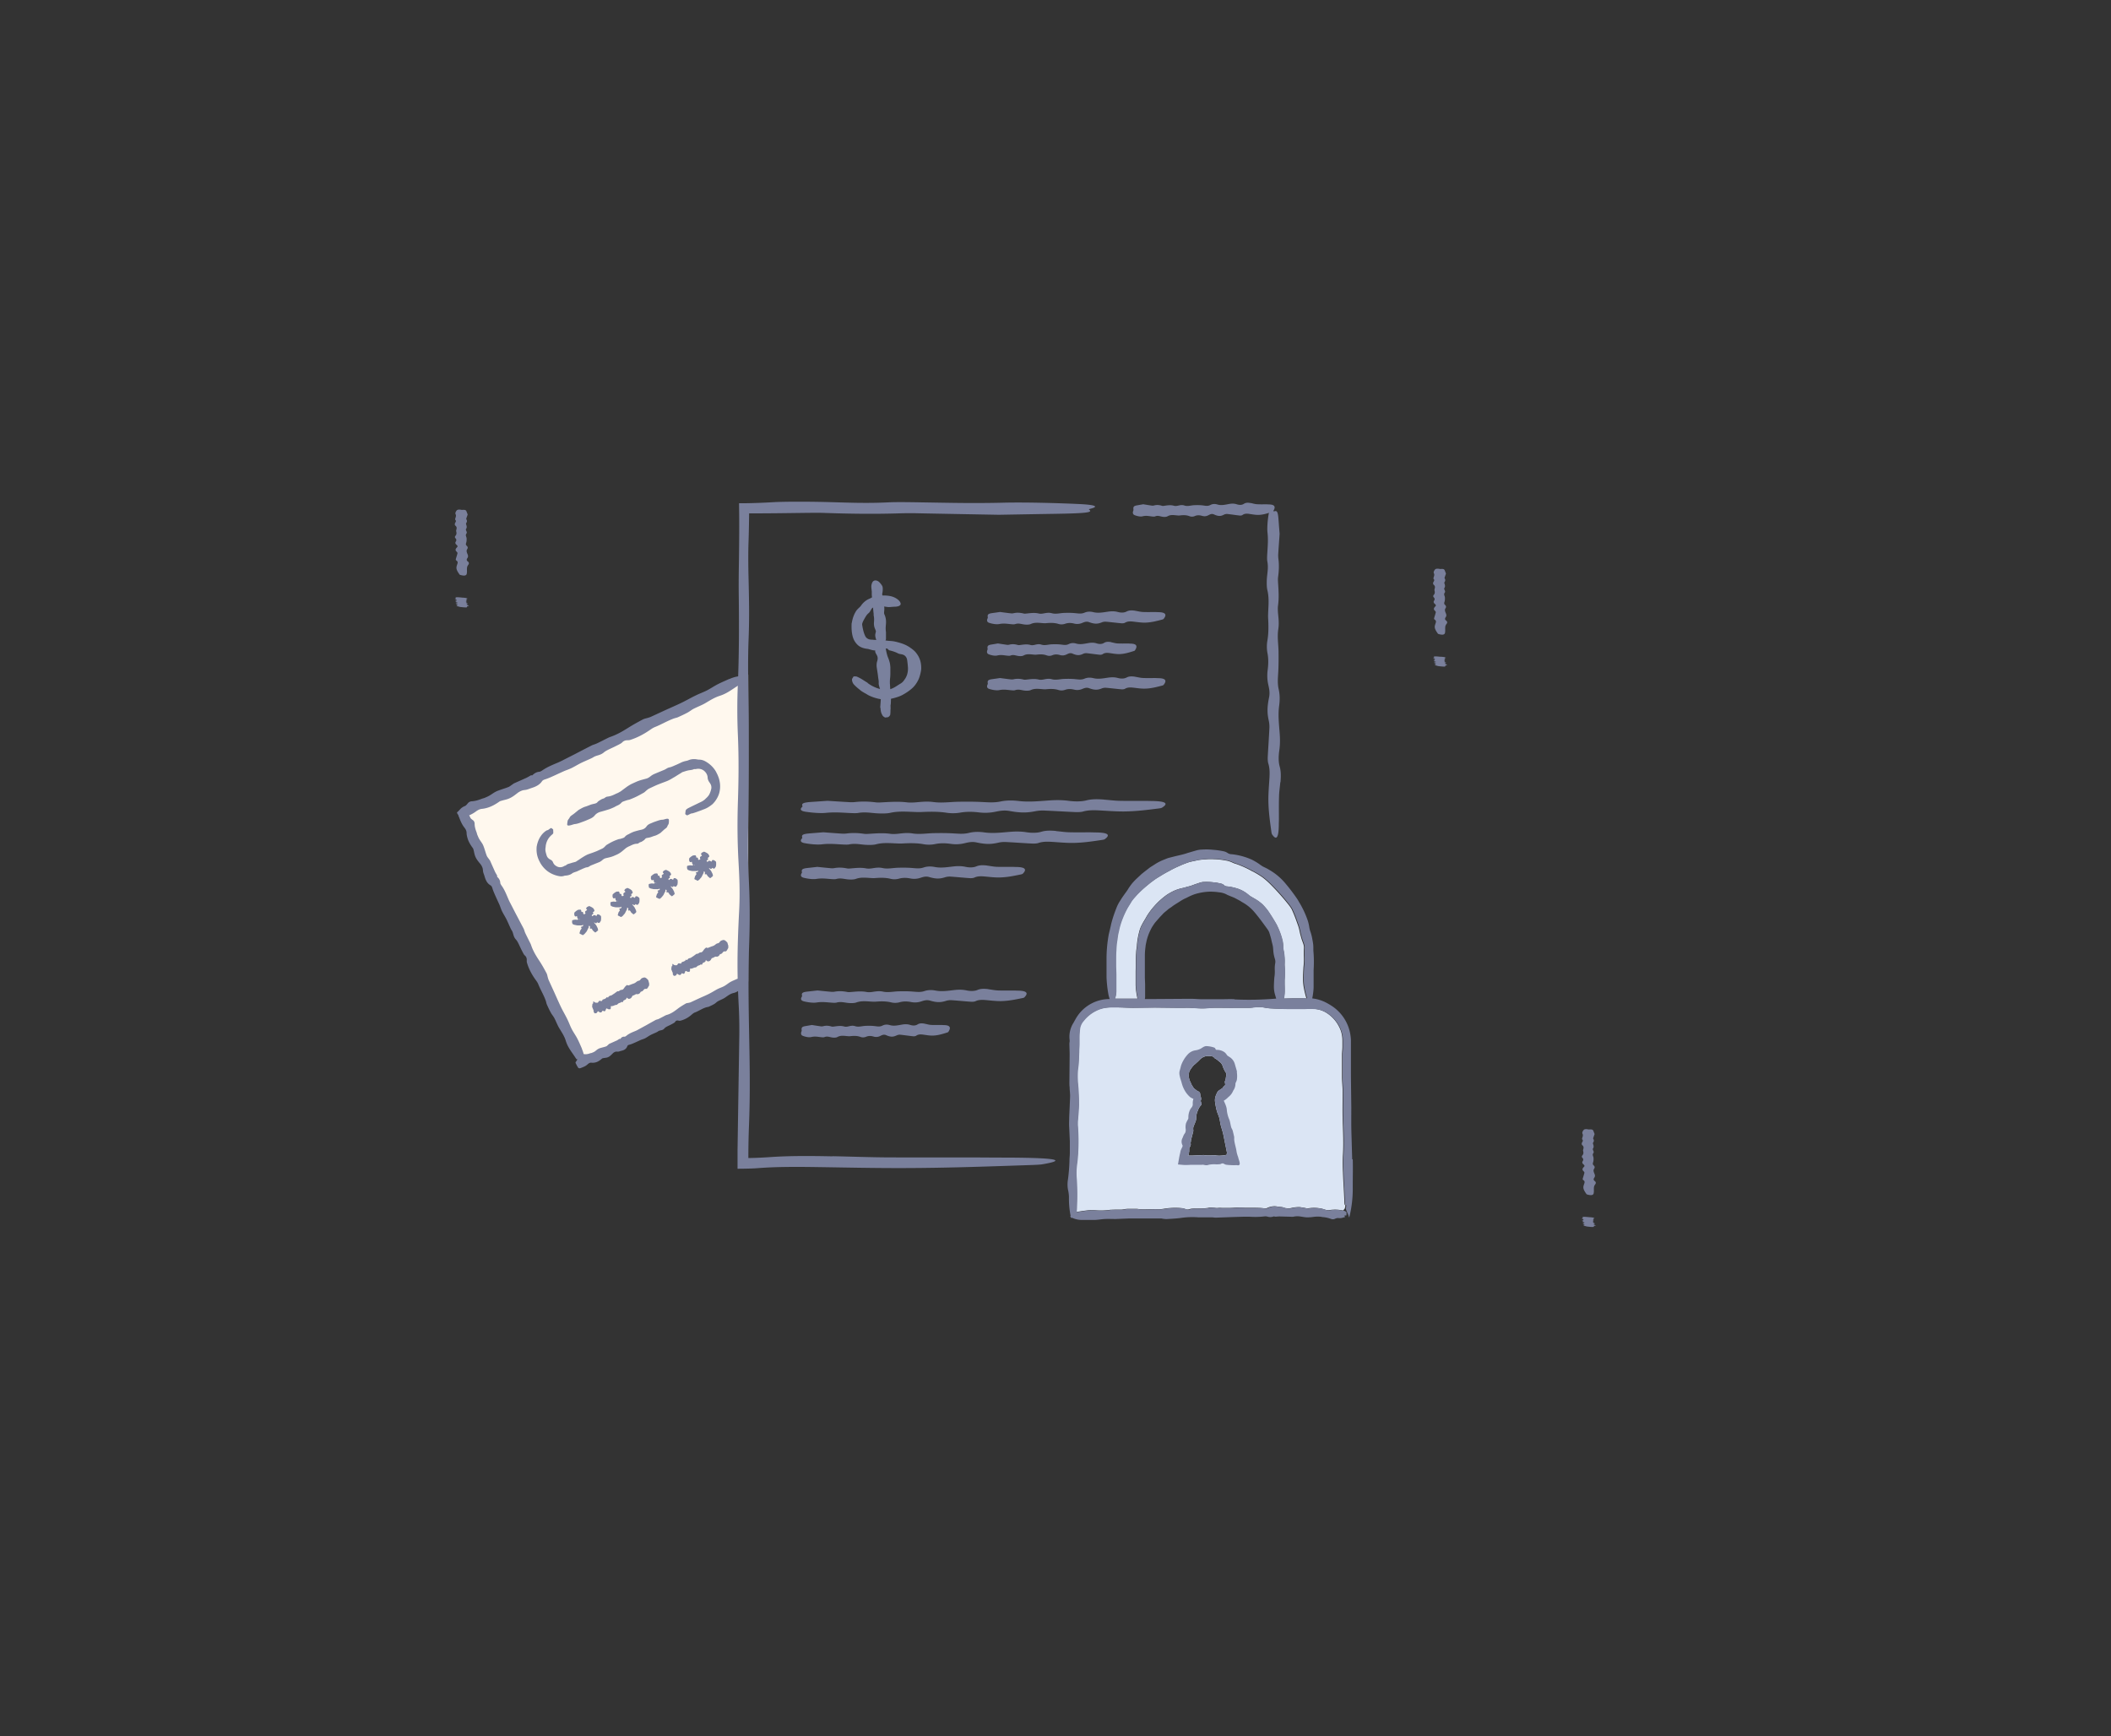 <?xml version="1.0" encoding="UTF-8"?>
<svg xmlns="http://www.w3.org/2000/svg" width="518" height="426" fill="none">
  <rect width="100%" height="100%" fill="#333333" stroke="none"/>
  <path fill="#DBE5F4" d="M273.878 243.158c0 .662-.108 1.308-.324 1.923h5.527v-.2a17.342 17.342 0 0 1-.416-3.091v-3.415c.046-1.537 0-2.983.123-4.613 0-.677.2-1.354.2-2.015a18.83 18.83 0 0 1 .57-3.168 7.01 7.01 0 0 1 .646-1.661c.354-.723.801-1.338 1.17-2.061a17.249 17.249 0 0 1 1.924-2.568 18.179 18.179 0 0 1 3.033-2.722 15.601 15.601 0 0 1 1.708-.954 10.902 10.902 0 0 1 1.801-.615c.462-.092.955-.215 1.417-.369.477-.108.954-.246 1.416-.415.585-.231 1.139-.4 1.724-.6a3.327 3.327 0 0 1 1.093-.184c.693-.031 1.401 0 2.093.076l1.032.123 1.016.216c.261.077.508.2.708.384.184.185.431.277.692.292.678.062 1.34.185 2.002.37.692.169 1.354.43 1.97.768a9.378 9.378 0 0 1 1.493 1.062c.139.107.277.215.431.292l1.216.707c.57.354 1.108.754 1.601 1.2.477.477.939.999 1.339 1.553a44.779 44.779 0 0 1 2.125 3.399c.107.215.2.446.323.677a17.426 17.426 0 0 1 1.17 3.368c.107.507.154 1.015.138 1.537 0 .216.031.431.077.631.246 1.153.339 2.338.277 3.506v.247c.093 1.23.093 2.46 0 3.675v.646c0 .877.062 1.769 0 2.614a8.85 8.85 0 0 1-.169 1.277l2.447-.062h2.125l.985.031a19.475 19.475 0 0 1-.585-2.307 11.61 11.61 0 0 1-.262-2.414c0-1.031.046-1.999.108-2.953.092-.8.139-1.615.108-2.414a22.848 22.848 0 0 1 0-2.061 2.79 2.79 0 0 0-.139-1.231l-.446-1.261c-.108-.446-.262-.922-.4-1.522a13.116 13.116 0 0 0-.385-1.569l-.554-1.553a34.003 34.003 0 0 0-1.063-2.599 8.323 8.323 0 0 0-.6-.908 58.174 58.174 0 0 0-4.649-5.244c-.6-.6-1.246-1.169-1.924-1.692a23.554 23.554 0 0 0-2.247-1.368 4.933 4.933 0 0 1-.631-.323 23.36 23.36 0 0 0-3.71-1.63 3.63 3.63 0 0 1-.677-.246 7.522 7.522 0 0 0-1.278-.477 35.931 35.931 0 0 0-1.447-.246 14.26 14.26 0 0 0-1.816-.154 11.98 11.98 0 0 0-1.817 0c-.708.061-1.431.092-2.14.215l-2.093.446c-.908.292-1.801.646-2.678 1.046-.816.354-1.617.738-2.386 1.184-.816.415-1.617.877-2.386 1.369-.447.261-.893.538-1.324.846l-.955.707-.954.785a28.093 28.093 0 0 0-2.417 2.26c-.462.554-.985 1.031-1.37 1.692-.385.646-.8 1.261-1.139 1.922-.431.815-.8 1.661-1.124 2.523a18.742 18.742 0 0 0-.708 2.399l-.277 1.215-.169 1.245a21.634 21.634 0 0 0-.262 2.645c-.061.739-.061 1.569-.061 2.369v1.476l.061 2.015v3.998l.093-.046ZM330.094 295.678c-.169.169-.231-.523-.231-1.384-.092-2.215-.246-4.322-.323-6.567-.077-1.43-.093-3.137 0-4.491.169-3.06 0-5.767-.077-8.643-.062-2.138 0-4.444 0-6.644 0-1.245-.169-2.414-.169-3.675v-5.368c0-.692.107-1.353.107-2.045v-1.369c0-.415-.015-.815-.077-1.215a6.814 6.814 0 0 0-.739-2.322 8.593 8.593 0 0 0-3.324-3.552 6.392 6.392 0 0 0-2.648-.815 23.166 23.166 0 0 0-2.555 0h-2.771c-1.863 0-3.725-.047-5.588-.154-.831-.046-1.385-.216-2.155-.292a6.673 6.673 0 0 0-1.37 0c-.6.03-1.062.153-1.678.153h-3.079c-2.309.062-5.156-.092-6.819.062-2.417.246-4.033-.154-6.003-.062h-2.078l-5.142-.061-5.295.061c-1.385 0-2.786-.107-4.187-.107h-1.385c-.416 0-.816.03-1.216.092a7.37 7.37 0 0 0-2.34.707 9.13 9.13 0 0 0-3.171 2.553 3.478 3.478 0 0 0-.862 1.846 20.627 20.627 0 0 0-.139 2.307v1.553c0 .615-.077 1.246-.077 1.922-.046.846-.046 1.769-.108 2.615-.061.846-.2 1.507-.246 2.368-.031.846-.015 1.676.046 2.522.185 1.8.277 3.63.262 5.444-.031 1.215-.154 2.323-.231 3.492-.046.445-.061.907-.061 1.368.184 2.384.215 4.783.061 7.182-.061.938-.138 1.861-.262 2.599a16.599 16.599 0 0 0-.061 3.599c.138 2.245.154 4.491.046 6.721 0 .43-.031.861-.092 1.292h.246c.908-.124 1.755-.277 2.725-.37a9.495 9.495 0 0 1 1.862 0c1.186.093 2.386.047 3.556-.123.878-.046 1.832-.046 2.74-.046.508-.031 1.001-.184 1.524-.184h2.217c.277 0 .554.092.846.092 1.493.092 3.033-.092 4.557 0 .431 0 .877-.046 1.293-.123a16.979 16.979 0 0 1 4.587-.123c.308.077.6.169.893.292.184.031.369.031.554 0 .246-.031.446-.169.693-.169.4-.062.846-.062 1.262-.062.939.031 1.878 0 2.817-.138 1-.277 1.662.108 2.478 0 .293-.031.585-.031.862 0 .708 0 1.401.015 2.124 0 .724-.015 1.447-.108 2.186-.108.57 0 1.155.077 1.724.077h2.325c.646.016 1.324.031 1.924.108.323.092.662.061.954-.092a3.911 3.911 0 0 1 2.571-.293c.354.047.754.062 1.093.123.339.062.6.247.954.247.354.046.708.046 1.047 0a8.075 8.075 0 0 1 2.263-.262c.477.062.97.139 1.447.246.185.046.369.062.569.062a8.811 8.811 0 0 1 2.987 0c.369.061.723.153 1.062.277.477.169 1 .199 1.493.107a9.03 9.03 0 0 1 2.879.108c.076 0 .138.031.2.046.246-.277.446-.508.431-.584l.107-.339v-.215c-.03-.077.077-.385-.092-.215l.077-.031Zm-28.97-12.642s-.17.108-.139.093a.166.166 0 0 1 .046.199c0 .016-.03.031-.046.047.062 0-.323.076-.523.107a5.718 5.718 0 0 1-.724.077 5.944 5.944 0 0 1-1.477-.046 4.914 4.914 0 0 0-.955 0h-1.262c-.262 0-.523-.092-.785-.077l-2.632.123h-1.201c.062-.031.108-.031.169-.031.062-.153.108-.323.154-.476 0-.139 0-.293.062-.446v-.616c0-.153.015-.307.092-.446.262-.292.354-.707.231-1.091v-.123s.077-.062.077-.093c0-.246.046-.507.108-.753l.492-1.877v-.292a2.439 2.439 0 0 1 0-.661c.139-.461.354-.877.508-1.323.093-.2.154-.43.185-.646.046-.323 0-.63.062-.953.046-.262.107-.523.184-.769 0-.138.124-.246.17-.369.138-.477.385-.923.708-1.292a.595.595 0 0 0 .154-.661 1.173 1.173 0 0 1-.139-.554c.247-.661-.077-.953-.123-1.43a.846.846 0 0 0-.323-.754 7.58 7.58 0 0 1-.616-.338c-.077-.062-.138-.139-.215-.185-.139-.092-.262-.2-.401-.307-.092-.092-.138-.216-.215-.323l-.323-.508c-.108-.215-.185-.43-.293-.646-.2-.399-.339-.83-.416-1.261a3.161 3.161 0 0 1 0-.753c.016-.4.154-.785.385-1.108a9.23 9.23 0 0 1 .524-.738c.138-.154.277-.323.431-.461.169-.139.215-.154.308-.246.092-.092.338-.323.523-.477l.508-.507a2.903 2.903 0 0 1 1.801-.908c.354-.015.708 0 1.047.062.292 0 .554.153.723.384a.38.38 0 0 0 .169.139c.324.184.616.399.893.646.062 0 .093.092.139.123.4.261.708.661.846 1.107.201.6.478 1.169.832 1.707a.508.508 0 0 1 .092.292 3.982 3.982 0 0 1-.123.754 2.766 2.766 0 0 1-.185.861c-.169.292 0 .554 0 .861.031.123 0 .246-.108.323-.153.139-.338.262-.4.431-.061.169-.323.307-.492.415l-.631.431c-.17.153-.308.353-.385.569-.17.323-.308.661-.401 1.015a2.998 2.998 0 0 0 0 1.476v.154c.108.569.216 1.169.37 1.722.154.554.431 1.108.6 1.692.17.569.2 1.169.339 1.722.185.754.446 1.477.616 2.215.169.754.338 1.676.508 2.507l.446 2.199v.138l.031-.046Z"></path>
  <path fill="#FFF8EE" d="m183.596 165.54-69.701 33.68 28.478 61.486 41.223-19.885V165.54Z"></path>
  <path fill="#7A809C" d="M146.59 228.441c-.138.123-.277.23-.415.338-.046.031-.123.046-.139.031-.077-.031-.508-.416-.569-.477-.047-.046-.062-.123-.093-.169-.03-.062-.077-.108-.123-.154-.031-.046-.031-.108-.077-.123-.046-.031-.108-.031-.185-.015-.092 0-.2.046-.23-.016-.016-.031 0-.107 0-.169a.598.598 0 0 0 0-.369c-.062-.139-.231-.108-.431-.062h-.047s-.015-.015-.046 0c-.2.077-.2-.061-.246-.169-.031-.061-.031-.138-.046-.215h-.031c-.046 0-.077-.015-.123-.031a.527.527 0 0 1-.154-.031.835.835 0 0 1-.185-.061c-.046-.015-.077-.046-.108-.092l-.092-.185c-.031-.061-.062-.123-.108-.184-.046-.062-.123-.108-.169-.17-.046-.046-.139-.015-.231 0-.046 0-.077.016-.108 0a.778.778 0 0 1-.246-.138c-.062-.046-.108-.123-.154-.2-.015-.031 0-.092 0-.138a.233.233 0 0 0-.061-.139c0-.015-.047-.015-.077 0-.108.046-.185.031-.216-.015-.031-.031-.077-.031-.108-.062-.031-.046-.077-.077-.092-.138-.031-.108-.046-.231-.062-.354 0-.123-.107-.138-.261-.061-.154.061-.216.03-.262-.031-.046-.062-.092-.108-.108-.169-.046-.108-.108-.185-.061-.354.015-.092-.016-.138-.016-.215 0-.123.077-.216.247-.369.123-.093.23-.2.354-.277.092-.062.169-.077.246-.139.169-.123.231-.061.339-.077.092 0 .184-.03.277-.03h.03c.047.03.124.046.154.092.031.031.031.092.047.138.015.047.046.077.061.139v.169c0 .046.031.061.108.031.077-.031.138 0 .185 0 .03 0 .03.046.046.077 0 0 .015.015.031.015.046 0 .092 0 .077.077a.482.482 0 0 0 0 .215c.03.062.076.092.123.139 0 0 0 .03.03.03.031.016.062.046.108.046h.293c.077 0 .154.001.2.031.061.031.092.093.138.139.093.092.093.261.108.415 0 .077.092.077.169.077.062 0 .108 0 .139.046.077.092.123.2.2.292.015.031.046.046.092.046.047 0 .062.046.047.108 0 .061.03.092.046.123.015.031.046.061.077.092.046.046.092.077.138.139.031.03.031.077.062.123 0 .015.015.046.046.03.123-.03.2 0 .246.077 0 .016.031.031.062.016.092-.016.138 0 .169.046.077.108.17.215.247.323.061.092.138.169.2.246.061.077.123.138.184.215l.139.231c.015.031.046.061.061.108.016.107.339.569.262.738v.03c.031.031.062.047.093.077 0 0 .015.031 0 .047-.062.092-.124.169-.201.276v-.03Z"></path>
  <path fill="#7A809C" d="M142.773 229.363a14.344 14.344 0 0 1-.477-.23c-.062-.031-.093-.093-.093-.123 0-.093.17-.631.2-.708.016-.061.077-.107.124-.154a1.53 1.53 0 0 1 .092-.169c.031-.046.077-.077.092-.123a.365.365 0 0 0-.061-.184c-.046-.077-.123-.17-.077-.216.031-.03.092-.046.154-.061a.586.586 0 0 0 .338-.169c.093-.108 0-.262-.107-.416v-.092c-.154-.154-.031-.215.046-.292.046-.046.123-.092.169-.138v-.031c0-.046 0-.077-.015-.123 0-.046-.031-.108-.031-.154 0-.062-.015-.138-.015-.2 0-.046 0-.092.03-.123.031-.062.093-.108.139-.154.046-.061.092-.107.123-.169.031-.077.046-.154.077-.231.031-.061-.031-.138-.092-.215-.031-.031-.062-.061-.062-.092 0-.093 0-.185.015-.277a.438.438 0 0 1 .124-.215c.015-.031.077-.047.107-.062.046-.031.077-.077.108-.108 0-.015 0-.046-.031-.076-.092-.093-.107-.154-.077-.216.016-.031 0-.092.016-.123a.275.275 0 0 1 .092-.138 1.89 1.89 0 0 1 .293-.2c.107-.062.092-.154-.047-.277-.123-.108-.123-.184-.077-.246a.635.635 0 0 1 .108-.169c.077-.077.123-.169.293-.2.092-.015.123-.077.184-.108.108-.046.231-.031.431.077.139.062.277.139.401.2.092.062.138.123.23.169.185.108.154.185.216.277l.139.231v.215c-.016.046-.077.077-.108.108-.031.03-.062.077-.093.107a.672.672 0 0 1-.154.077c-.046.031-.046.062.016.123.061.062.061.123.061.185 0 .031-.03.046-.046.077v.046c.016.046.031.077-.031.092a.356.356 0 0 0-.2.092c-.046.047-.061.108-.077.17 0 0-.015.03-.015.046v.123c.031.077.092.169.123.261a.473.473 0 0 1 .046.2c0 .062-.046.123-.061.185-.046.123-.2.184-.339.276-.061.047-.031.108 0 .185.031.046.031.108 0 .138-.061.108-.123.2-.185.308a.1.1 0 0 0 0 .092c0 .046-.015.077-.077.093-.061.015-.077.061-.092.092s-.031.061-.046.107c-.031.062-.031.124-.062.185-.015.031-.061.062-.092.108 0 .015-.031.046 0 .061.077.108.077.185.031.262v.061c.046.077.061.123.015.169-.077.108-.123.231-.185.354-.046.092-.107.185-.154.292-.046.093-.076.169-.123.262-.046.077-.107.138-.154.215-.03.031-.03.077-.077.092-.092.062-.384.539-.569.539h-.031c0 .03-.015.076-.031.107 0 0-.015.031-.03.031-.108-.015-.216-.046-.339-.077v-.031Z"></path>
  <path fill="#7A809C" d="M140.387 226.487c0-.184-.015-.369 0-.522 0-.062.031-.123.061-.139.077-.046.632-.154.724-.154.062 0 .139.031.2.031h.2c.046 0 .108.031.154.015.046-.015.092-.076.123-.138.046-.077.093-.184.154-.169.046 0 .093.061.123.108.108.138.2.199.308.215.139.031.231-.108.308-.292 0-.016.015-.016.031-.031 0 0 .031 0 .031-.031.061-.2.169-.123.277-.092.061.015.123.061.2.092 0 0 .015 0 .031-.015.03-.031.061-.046.107-.077.047-.031.077-.062.124-.092a.958.958 0 0 1 .169-.108c.046-.015.077-.031.123-.031.062 0 .139.031.2.046.077 0 .139.031.216.016.077 0 .154-.031.231-.031.061 0 .107-.092.138-.185.015-.03.031-.077.062-.092a.801.801 0 0 1 .261-.108c.077-.015.17 0 .247 0 .03 0 .077.062.107.077.047.016.093.031.154.047.016 0 .046-.016.046-.062.031-.108.093-.154.154-.154.047 0 .077-.031.124-.046h.169c.108.046.215.092.308.169.092.077.169 0 .215-.169.031-.154.108-.185.185-.185.062 0 .139.001.2.016.108.031.216.031.323.169.062.077.124.062.185.123.092.077.139.185.139.415v.446c0 .108-.047.185-.047.293 0 .215-.092.215-.138.307l-.139.231s0 .015-.03.031c-.062.03-.108.061-.17.076-.046 0-.092-.03-.154-.046-.046 0-.092 0-.138-.03-.046-.016-.093-.062-.139-.093-.046-.03-.077-.015-.092.077-.016.092-.077.108-.123.139-.031.015-.062 0-.093 0h-.03c-.031.03-.047.061-.108 0a.504.504 0 0 0-.169-.123c-.062-.016-.124 0-.185 0h-.046c-.031.015-.077.03-.093.061-.061.077-.108.169-.169.231a.437.437 0 0 1-.154.138c-.062.031-.123.016-.185.031-.123 0-.261-.092-.4-.169-.077-.046-.123.015-.169.092-.031.046-.077.077-.123.077-.124 0-.247-.015-.354-.031-.031 0-.062 0-.093.031s-.077.015-.123-.031-.092-.031-.123-.046h-.123c-.062 0-.123.031-.185.031-.046 0-.092-.016-.139-.031-.015 0-.046 0-.061.015-.062.123-.123.154-.216.139-.015 0-.046 0-.061.031-.031.076-.093.107-.139.107h-1.016c-.092 0-.169-.015-.261-.031-.047 0-.077 0-.124-.015-.092-.046-.661-.092-.738-.246v-.031c-.047 0-.077.016-.124.031 0 0-.03 0-.03-.015l-.093-.323-.015.03ZM155.98 223.996a7.698 7.698 0 0 1-.415.338c-.046.031-.123.047-.139.031-.077-.031-.508-.415-.569-.477-.047-.046-.062-.123-.093-.169-.031-.061-.077-.107-.123-.154-.031-.046-.031-.107-.077-.123-.046-.03-.108-.03-.185-.015-.092 0-.2.046-.23-.015-.016-.031 0-.108 0-.17a.598.598 0 0 0 0-.369c-.062-.138-.231-.107-.431-.061h-.047s-.015-.016-.046 0c-.2.077-.2-.062-.246-.169-.031-.062-.031-.139-.046-.216h-.031c-.046 0-.077-.015-.123-.03a.562.562 0 0 1-.154-.031c-.062-.016-.123-.031-.185-.062-.046-.015-.077-.046-.108-.092l-.092-.184a1.138 1.138 0 0 0-.108-.185c-.046-.062-.123-.108-.169-.169-.046-.046-.139-.016-.231 0-.046 0-.077.015-.108 0a.677.677 0 0 1-.4-.339c-.015-.03 0-.092 0-.138a.226.226 0 0 0-.062-.138c0-.016-.046-.016-.076 0-.108.046-.185.03-.216-.016-.031-.031-.077-.031-.108-.061-.031-.046-.077-.077-.092-.139-.031-.107-.046-.23-.062-.353 0-.123-.107-.139-.261-.062-.139.062-.216.031-.262-.031-.046-.061-.092-.107-.108-.169-.046-.108-.108-.184-.061-.354.015-.092-.016-.138-.016-.215 0-.123.077-.215.247-.369.123-.092.23-.2.354-.277.092-.061.169-.077.246-.138.169-.123.231-.062.339-.077.092 0 .184-.031.261-.031h.031c.046.031.123.046.154.092.031.031.031.093.046.139.015.046.046.077.062.138v.169c0 .047.03.062.107.031s.139 0 .185 0c.031 0 .031.046.046.077 0 0 .016.015.031.015.046 0 .092 0 .077.077a.518.518 0 0 0 0 .216c.031.061.077.092.123.138 0 0 0 .031.031.031.031.015.062.046.108.046h.292c.077 0 .154 0 .2.031.062.03.093.092.139.138.092.092.092.262.108.415 0 .077.092.077.169.077.062 0 .108 0 .138.046.077.093.124.2.201.293.015.03.046.046.092.046s.062.046.046.107c0 .062.031.093.046.123.016.031.047.062.077.093.046.046.093.077.139.138.031.031.031.077.061.123 0 .016.031.046.047.031.123-.031.2 0 .246.077 0 .015.031.031.061.015.093-.015.139 0 .17.046.077.108.169.216.246.323.062.093.139.169.2.246.062.077.123.139.185.216l.138.23c.016.031.047.062.062.108.015.108.339.569.262.738v.031c.03.031.061.046.092.077 0 0 .015.031 0 .046-.062.092-.123.169-.2.277l.015-.031Z"></path>
  <path fill="#7A809C" d="M152.163 224.919c-.17-.077-.323-.154-.477-.231-.062-.031-.093-.092-.093-.123 0-.092.17-.63.2-.707.016-.062.077-.108.124-.154.03-.062.061-.123.092-.169.031-.046.077-.077.092-.123a.366.366 0 0 0-.061-.185c-.047-.077-.123-.169-.077-.215.03-.031.092-.046.154-.062a.58.58 0 0 0 .338-.169c.093-.108 0-.261-.107-.415v-.092c-.154-.154-.031-.216.046-.293.046-.046.107-.092.169-.138v-.031c0-.046 0-.077-.015-.123 0-.046-.031-.107-.031-.154 0-.061-.016-.138-.016-.2 0-.046 0-.092.031-.123.031-.061.093-.107.139-.153.046-.062.092-.108.123-.17.031-.076.046-.153.077-.23.031-.062-.031-.139-.092-.216-.031-.03-.062-.061-.062-.092 0-.092 0-.184.015-.277a.442.442 0 0 1 .124-.215c.015-.031.076-.046.107-.061.046-.031.077-.077.108-.108 0-.015 0-.046-.031-.077-.092-.092-.108-.154-.077-.215.016-.031 0-.093.016-.123a.278.278 0 0 1 .092-.139c.092-.077.185-.138.292-.2.108-.061.093-.153-.046-.277-.123-.107-.123-.184-.077-.246.031-.061.062-.123.108-.169.077-.077.123-.169.293-.2.092-.015.123-.077.184-.107.108-.046.231-.031.431.077.139.061.277.138.401.2.092.061.138.123.23.169.185.107.154.184.216.276l.138.231v.215c-.015.047-.076.077-.107.108s-.062.077-.093.108a.715.715 0 0 1-.154.077c-.046.03-.046.061.016.123.061.061.061.123.061.184 0 .031-.03.046-.046.077v.046c.016.046.031.077-.031.093a.347.347 0 0 0-.2.092c-.046.046-.061.108-.077.169 0 0-.015.031-.015.046v.123c.031.077.092.169.123.262a.467.467 0 0 1 .046.2c0 .061-.046.123-.061.184-.046.123-.2.185-.339.277-.062.046-.031.108 0 .184.031.047.031.108 0 .139-.062.108-.123.2-.185.307a.102.102 0 0 0 0 .093c0 .046-.015.077-.077.092-.061.015-.077.062-.092.092-.015.031-.031.062-.046.108-.031.061-.031.123-.062.185-.015.03-.061.061-.092.107 0 .016-.031.046 0 .062.077.107.077.184.031.261v.062c.046.077.061.123.015.169-.077.107-.123.231-.185.354-.046.092-.107.184-.154.292-.046.092-.077.169-.123.261-.046.077-.107.139-.154.215-.03.031-.03.077-.077.093-.092.061-.384.538-.569.538h-.031a.276.276 0 0 1-.031.108s-.015.03-.031.03c-.107-.015-.215-.046-.338-.076v-.031Z"></path>
  <path fill="#7A809C" d="M149.792 222.043c0-.185-.015-.369 0-.523 0-.062.031-.123.062-.138.077-.047.631-.154.723-.154.062 0 .139.031.2.031h.201c.046 0 .107.03.153.015.047-.015.093-.062.124-.138.046-.077.092-.185.154-.17.046 0 .092.062.123.108.107.138.2.2.308.215.138.031.23-.107.307-.292 0-.015.016-.015.031-.031 0 0 .031 0 .031-.03.062-.2.169-.123.277-.093.062.016.123.062.2.093 0 0 .016 0 .031-.016.031-.031.062-.046.108-.077.046-.03.077-.061.123-.092.061-.046.108-.077.169-.108.046-.015.077-.03.123-.03.062 0 .139.03.2.046.077 0 .139.031.216.015.077 0 .154-.031.231-.031.061 0 .108-.092.138-.184.016-.031.031-.077.062-.092a.757.757 0 0 1 .262-.108c.077-.015.169 0 .246 0 .031 0 .077.061.108.077.046.015.092.031.154.046.015 0 .046-.015.046-.062.031-.107.092-.153.154-.153.046 0 .077-.031.123-.046h.169c.108.046.216.092.323.169.108.061.17 0 .216-.169.031-.154.108-.185.185-.185.061 0 .138 0 .2.015.108.031.215.031.323.17.062.076.123.061.185.123.092.076.138.184.138.415v.446c0 .107-.046.184-.046.292 0 .215-.092.215-.138.308l-.139.23s0 .016-.031.031a.546.546 0 0 1-.169.077c-.046 0-.092-.031-.154-.046-.046 0-.092 0-.138-.031-.047-.015-.093-.062-.139-.092-.046-.031-.077-.016-.092.077-.016.092-.077.107-.124.138-.03.015-.061 0-.092 0h-.031c-.03.031-.046.062-.107 0a.521.521 0 0 0-.17-.123c-.061-.015-.123 0-.184 0h-.047c-.03.015-.077.031-.092.062-.062.076-.108.169-.169.23a.448.448 0 0 1-.154.139c-.062.03-.123.015-.185.03-.123 0-.262-.092-.4-.169-.077-.046-.123.016-.17.092-.03.047-.077.077-.123.077-.123 0-.231-.015-.354-.03-.031 0-.061 0-.092.03-.031.031-.077.016-.123-.03-.046-.047-.093-.031-.123-.047h-.124c-.061 0-.123.031-.184.031a.436.436 0 0 1-.139-.031c-.015 0-.046 0-.061.016-.062.123-.124.154-.216.138-.015 0-.046 0-.061.031-.031.077-.093.108-.139.108h-1.016c-.092 0-.169-.016-.262-.031-.046 0-.077 0-.123-.015-.092-.047-.662-.093-.739-.247v-.03c-.046 0-.077.015-.123.03 0 0-.031 0-.031-.015l-.092-.323-.031.031ZM165.386 219.551c-.139.124-.277.231-.416.339-.046.031-.123.046-.139.031-.077-.031-.508-.416-.569-.477-.046-.046-.062-.123-.092-.169a.583.583 0 0 0-.124-.154c-.03-.046-.03-.108-.077-.123-.046-.031-.107-.031-.184-.016-.093 0-.2.047-.231-.015-.016-.031 0-.108 0-.169a.59.59 0 0 0 0-.369c-.062-.139-.231-.108-.431-.062h-.046s-.016-.015-.047 0c-.2.077-.2-.061-.246-.169-.031-.061-.031-.138-.046-.215h-.031c-.046 0-.077-.016-.123-.031a.527.527 0 0 1-.154-.031c-.061-.015-.123-.03-.185-.061a.206.206 0 0 1-.107-.092 31.819 31.819 0 0 0-.093-.185c-.031-.062-.061-.123-.107-.185-.047-.061-.124-.107-.17-.169-.046-.046-.138-.015-.231 0-.046 0-.077.016-.107 0a.791.791 0 0 1-.247-.138.694.694 0 0 1-.154-.2c-.015-.031 0-.092 0-.139a.227.227 0 0 0-.061-.138c0-.015-.046-.015-.077 0-.108.046-.185.031-.216-.015-.031-.031-.077-.031-.107-.062-.031-.046-.077-.077-.093-.138-.031-.108-.046-.231-.061-.354 0-.123-.108-.138-.262-.061-.139.061-.216.03-.262-.031-.046-.062-.092-.108-.108-.169-.046-.108-.107-.185-.061-.354.015-.092-.016-.139-.016-.215 0-.123.077-.216.247-.37.123-.092.231-.199.354-.276.092-.062.169-.077.246-.139.169-.123.231-.061.339-.077.092 0 .184-.03.261-.03h.031c.046.03.123.046.154.092.031.031.031.092.046.138.016.046.047.077.062.139v.169c0 .046.031.061.108.031.077-.031.138 0 .184 0 .031 0 .031.046.047.077 0 0 .015.015.03.015.047 0 .093 0 .077.077a.513.513 0 0 0 0 .215c.031.062.077.092.123.139 0 0 0 .03.031.03.031.016.062.046.108.046h.292c.077 0 .154 0 .201.031.061.031.092.092.138.139.093.092.093.261.108.415 0 .077.092.077.169.077.062 0 .108 0 .139.046.077.092.123.2.2.292.015.031.046.046.092.046s.062.046.046.108c0 .061.031.092.047.123.015.031.046.061.077.092.046.046.092.077.138.139.031.03.031.076.062.123 0 .015.015.046.046.03.123-.03.2 0 .246.077 0 .016.031.031.062.016.092-.016.138 0 .169.046.077.107.169.215.246.323.062.092.139.169.2.246.062.077.124.138.185.215l.139.231c.015.031.046.061.061.107.016.108.339.569.262.739v.03c.031.031.062.047.092.077 0 0 .016.031 0 .046-.061.093-.123.17-.2.277l.016-.031Z"></path>
  <path fill="#7A809C" d="M161.568 220.474c-.169-.077-.323-.154-.477-.23-.062-.031-.092-.093-.092-.123 0-.093.169-.631.2-.708.03-.061.077-.108.123-.154.031-.061.061-.123.092-.169.031-.046.077-.077.093-.123a.366.366 0 0 0-.062-.184c-.046-.077-.123-.17-.077-.216.031-.031.092-.046.154-.061a.595.595 0 0 0 .339-.169c.092-.108 0-.262-.108-.416v-.092c-.154-.154-.031-.215.046-.292.046-.046.108-.092.169-.139v-.03c0-.046 0-.077-.015-.123 0-.047-.031-.108-.031-.154 0-.062-.015-.139-.015-.2 0-.046 0-.092.031-.123.03-.062.092-.108.138-.154.046-.061.092-.108.123-.169.031-.077.046-.154.077-.231.031-.061-.031-.138-.092-.215-.031-.031-.062-.062-.062-.092 0-.093 0-.185.016-.277a.428.428 0 0 1 .123-.215c.015-.031.077-.047.108-.062.046-.031.077-.077.107-.108 0-.015 0-.046-.03-.077-.093-.092-.108-.153-.062-.215.015-.031 0-.092.015-.123a.28.28 0 0 1 .093-.138c.092-.077.184-.139.292-.2.108-.062.093-.154-.046-.277-.123-.108-.123-.185-.077-.246a.635.635 0 0 1 .108-.169c.077-.077.123-.169.292-.2.093-.016.123-.077.185-.108.108-.046.231-.031.431.077.139.062.277.138.4.2.093.061.139.123.231.169.185.108.154.185.216.277l.138.231v.215c-.015.046-.077.077-.108.108-.03.03-.061.076-.092.107a.474.474 0 0 1-.154.077c-.046.031-.046.062.015.123.062.062.062.123.062.185 0 .03-.031.046-.046.077v.046c.015.046.031.077-.031.092a.347.347 0 0 0-.2.092.34.34 0 0 0-.077.169s-.015.031-.015.047v.123c.03.077.092.169.123.261a.473.473 0 0 1 .046.2c0 .062-.046.123-.062.185-.046.123-.2.184-.338.276-.062.047-.031.108 0 .185.031.046.031.108 0 .138-.062.108-.123.2-.185.308a.1.1 0 0 0 0 .092c0 .046-.015.077-.077.092-.062.016-.077.062-.092.093-.031.031-.031.061-.046.107-.031.062-.031.123-.062.185-.015.031-.062.061-.092.108 0 .015-.031.046 0 .061.077.108.077.185.03.262v.061c.047.077.062.123.016.169-.077.108-.123.231-.185.354-.046.092-.108.185-.154.292-.046.092-.077.169-.123.262-.046.077-.108.138-.154.215-.031.031-.031.077-.077.092-.092.062-.385.538-.57.538h-.03a.294.294 0 0 1-.031.108s-.015.031-.031.031c-.108-.016-.215-.046-.339-.077l-.015-.031Z"></path>
  <path fill="#7A809C" d="M159.182 217.598c0-.184-.015-.369 0-.523 0-.061.031-.123.062-.138.077-.046.631-.154.723-.154.062 0 .139.031.2.031h.2c.047 0 .108.031.154.015.047-.015.093-.061.123-.138.047-.077.093-.185.154-.169.047 0 .093.061.124.107.107.139.2.2.307.216.139.031.231-.108.308-.292 0-.016.016-.016.031-.031 0 0 .031 0 .031-.031.061-.2.169-.123.277-.092.062.015.123.061.2.092 0 0 .015 0 .031-.015.031-.031.061-.046.108-.077.046-.031.077-.062.123-.093.061-.046.108-.076.169-.107a.45.45 0 0 1 .123-.031c.062 0 .139.031.2.046.077 0 .139.031.216.016.077 0 .154-.031.231-.031.061 0 .108-.092.138-.185.016-.03.031-.077.062-.092a.797.797 0 0 1 .262-.108c.077-.015.169 0 .246 0 .031 0 .077.062.108.077.046.016.092.031.154.046.015 0 .046-.015.046-.061.03-.108.092-.154.154-.154.046 0 .077-.031.123-.046h.169c.108.046.216.092.308.169.092.077.169 0 .215-.169.031-.154.108-.185.185-.185a.84.84 0 0 1 .2.016c.108.031.216.031.324.169.061.077.123.061.184.123.093.077.139.185.139.415v.446c0 .108-.046.185-.046.292 0 .216-.093.216-.139.308l-.138.231s0 .015-.031.03c-.062.031-.108.062-.17.077-.046 0-.092-.03-.153-.046-.047 0-.093 0-.139-.031-.046-.015-.092-.061-.139-.092-.046-.031-.077-.015-.092.077s-.077.108-.123.138c-.031.016-.062 0-.092 0h-.031c-.031.031-.046.062-.108 0a.534.534 0 0 0-.169-.123c-.062-.015-.123 0-.185 0h-.046c-.031.016-.077.031-.093.062-.061.077-.107.169-.169.231a.437.437 0 0 1-.154.138c-.061.031-.123.015-.185.031-.123 0-.261-.092-.4-.169-.077-.046-.123.015-.169.092-.031.046-.077.077-.123.077-.123 0-.247-.016-.354-.031-.031 0-.062 0-.093.031-.03.031-.077.015-.123-.031s-.092-.031-.123-.046h-.123c-.062 0-.123.031-.185.031-.046 0-.092-.016-.138-.031-.016 0-.047 0-.062.015-.061.123-.123.154-.215.139-.016 0-.047 0-.062.03-.031.077-.092.108-.139.108H160.568c-.093 0-.17-.015-.262-.031-.046 0-.077 0-.123-.015-.093-.046-.662-.092-.739-.246v-.031c-.046 0-.077.016-.123.031 0 0-.031 0-.031-.015a54.662 54.662 0 0 1-.092-.323l-.016.03ZM174.776 215.107a8.125 8.125 0 0 1-.416.338c-.046.031-.123.046-.139.031-.077-.031-.508-.415-.569-.477-.046-.046-.062-.123-.093-.169-.03-.061-.077-.108-.123-.154-.03-.046-.03-.107-.077-.123-.046-.03-.107-.03-.184-.015-.093 0-.201.046-.231-.015-.016-.031 0-.108 0-.17a.598.598 0 0 0 0-.369c-.062-.138-.231-.107-.431-.061h-.046s-.016-.016-.047 0c-.2.077-.2-.062-.246-.169-.031-.062-.031-.139-.046-.216h-.031c-.046 0-.077-.015-.123-.03a.562.562 0 0 1-.154-.031c-.062-.016-.123-.031-.185-.062-.046-.015-.077-.046-.107-.092l-.093-.185c-.031-.061-.061-.123-.108-.184-.046-.062-.123-.108-.169-.169-.046-.046-.138-.016-.231 0-.046 0-.077.015-.108 0a.78.78 0 0 1-.246-.139.694.694 0 0 1-.154-.2c-.015-.03 0-.092 0-.138a.23.23 0 0 0-.061-.138c0-.016-.047-.016-.077 0-.108.046-.185.03-.216-.016-.031-.031-.077-.031-.108-.061-.03-.046-.077-.077-.092-.139-.031-.107-.046-.23-.062-.354 0-.123-.107-.138-.261-.061-.139.062-.216.031-.262-.031-.046-.061-.092-.107-.108-.169-.046-.108-.107-.184-.061-.354.015-.092-.016-.138-.016-.215 0-.123.077-.215.247-.369.123-.092.231-.2.354-.277.092-.061.169-.077.246-.138.169-.123.231-.062.339-.077.092 0 .184-.031.277-.031h.031c.046.031.123.046.153.092.031.031.031.093.047.139.015.046.046.077.061.138v.169c0 .046.031.062.108.031s.139 0 .185 0c.03 0 .03.046.046.077 0 0 .015.015.031.015.046 0 .092 0 .077.077a.487.487 0 0 0 0 .216c.03.061.077.092.123.138 0 0 0 .031.031.031.03.015.061.046.107.046h.293c.077 0 .154 0 .2.031.061.03.092.092.138.138.093.092.093.261.108.415 0 .077.093.077.17.077.061 0 .107 0 .138.046.077.093.123.2.2.293.016.03.046.046.093.046.046 0 .061.046.046.107 0 .062.03.093.046.123.015.031.046.062.077.093.046.046.092.077.138.138.031.031.031.077.062.123 0 .015.015.046.046.031.123-.031.2 0 .246.077 0 .015.031.03.062.015.092-.015.139 0 .169.046.077.108.17.216.247.323.061.092.138.169.2.246.061.077.123.139.184.216l.139.23c.015.031.046.062.062.108.015.108.338.569.261.738v.031c.031.031.062.046.093.077 0 0 .015.03 0 .046-.062.092-.124.169-.2.277v-.031Z"></path>
  <path fill="#7A809C" d="M170.958 216.014a14.344 14.344 0 0 1-.477-.23c-.062-.031-.093-.093-.093-.123 0-.093.17-.631.201-.708.015-.061.077-.108.123-.154a1.53 1.53 0 0 1 .092-.169c.031-.046.077-.077.092-.123a.363.363 0 0 0-.061-.184c-.046-.077-.123-.17-.077-.216.031-.03.092-.046.154-.061a.586.586 0 0 0 .338-.169c.093-.108 0-.262-.107-.416v-.092c-.154-.154-.031-.215.046-.292.046-.046.123-.092.169-.139v-.03c0-.046 0-.077-.015-.123 0-.046-.031-.108-.031-.154 0-.062-.015-.139-.015-.2 0-.046 0-.092.03-.123.031-.062.093-.108.139-.154.046-.061.092-.108.123-.169.031-.077.046-.154.077-.231.031-.061-.031-.138-.092-.215-.031-.031-.046-.062-.062-.092 0-.093 0-.185.016-.277a.428.428 0 0 1 .123-.215c.015-.031.077-.047.107-.062.047-.031.077-.077.108-.108 0-.015 0-.046-.031-.076-.092-.093-.107-.154-.077-.216.016-.031 0-.092.016-.123a.275.275 0 0 1 .092-.138 1.94 1.94 0 0 1 .293-.2c.107-.062.092-.154-.047-.277-.123-.108-.123-.185-.076-.246a.608.608 0 0 1 .107-.169c.077-.077.123-.169.293-.2.092-.016.123-.077.184-.108.108-.046.231-.031.431.077.139.062.278.139.401.2.092.062.138.123.231.169.184.108.154.185.215.277l.139.231v.215c-.016.046-.077.077-.108.108-.031.03-.062.077-.092.107a.715.715 0 0 1-.154.077c-.047.031-.047.062.015.123.062.062.062.123.062.185 0 .031-.031.046-.047.077v.046c.016.046.031.077-.03.092a.35.35 0 0 0-.201.092.342.342 0 0 0-.076.17s-.016.03-.016.046v.123c.031.077.092.169.123.261a.473.473 0 0 1 .046.2c0 .062-.046.123-.061.185-.046.123-.2.184-.339.276-.061.047-.031.108 0 .185.031.046.031.108 0 .138-.061.108-.123.2-.184.308a.094.094 0 0 0 0 .092c0 .046-.016.077-.077.093-.062.015-.077.061-.093.092-.015.031-.031.061-.046.107-.031.062-.031.124-.062.185-.015.031-.061.062-.092.108 0 .015-.031.046 0 .061.077.108.077.185.031.262v.061c.046.077.061.123.015.169-.077.108-.123.231-.184.354-.047.092-.108.185-.154.292-.047.093-.077.169-.124.262-.046.077-.107.138-.153.215-.031.031-.031.077-.077.092-.093.062-.385.539-.57.539h-.031c0 .03-.015.076-.031.107 0 0-.015.031-.03.031-.108-.015-.216-.046-.339-.077v-.031Z"></path>
  <path fill="#7A809C" d="M168.587 213.154c0-.185-.015-.369 0-.523 0-.062.031-.123.062-.139.077-.046.631-.153.723-.153.062 0 .139.03.201.03h.2c.046 0 .107.031.154.016.046-.016.092-.062.123-.139.046-.076.092-.184.154-.169.046 0 .092.062.123.108.108.138.2.2.308.215.138.031.231-.107.323-.292 0-.015.015-.015.031-.031 0 0 .031 0 .031-.03.061-.2.169-.124.277-.093.061.016.123.062.2.093 0 0 .015-.001.031-.016.03-.031.061-.046.107-.077s.077-.061.123-.092a1.07 1.07 0 0 1 .17-.108c.046-.015.077-.03.123-.03.061 0 .138.03.2.046.077 0 .139.03.216.015.076 0 .153-.031.23-.031.062 0 .108-.092.139-.184.015-.031.031-.077.062-.093a.778.778 0 0 1 .261-.107c.077-.016.17 0 .247 0 .03 0 .076.061.107.077.046.015.093.03.154.046.016 0 .046-.016.046-.062.031-.107.093-.153.154-.153.046 0 .077-.031.123-.047h.17c.108.047.215.093.323.17.108.061.169 0 .216-.17.03-.153.107-.184.184-.184.062 0 .139 0 .2.015.108.031.216.031.324.169.061.077.123.062.184.123.093.077.139.185.139.416v.446c0 .107-.046.184-.046.292 0 .215-.093.215-.139.307l-.138.231s0 .016-.031.031a.582.582 0 0 1-.169.077c-.047 0-.093-.031-.154-.046-.047 0-.093 0-.139-.031-.046-.015-.092-.062-.138-.092-.047-.031-.077-.016-.093.077-.015.092-.077.107-.123.138-.031.015-.062 0-.092 0h-.031c-.031.031-.046.061-.108 0a.495.495 0 0 0-.169-.123c-.062-.015-.123 0-.185 0h-.046c-.031.015-.077.031-.092.061-.062.077-.108.17-.17.231a.431.431 0 0 1-.154.139c-.061.03-.123.015-.184.03-.124 0-.262-.092-.401-.169-.077-.046-.123.015-.169.092-.031.047-.077.077-.123.077-.123 0-.231-.015-.354-.03-.031 0-.062 0-.093.03-.03.031-.077.016-.123-.03-.046-.047-.092-.031-.123-.047h-.123c-.062 0-.123.031-.185.031a.43.43 0 0 1-.138-.031c-.016 0-.046 0-.062.016-.061.123-.123.154-.215.138-.016 0-.047 0-.062.031-.031.077-.092.108-.138.108h-1.016c-.093 0-.17-.016-.262-.031-.046 0-.077 0-.123-.016-.093-.046-.662-.092-.739-.246v-.03c-.046 0-.077.015-.123.03 0 0-.031 0-.031-.015l-.092-.323-.047.031ZM168.141 199.759c.046-.323.046-.631.139-.939.046-.123.277-.322.461-.43.262-.154 1.355-.677 2.433-1.2.277-.138.538-.261.8-.384.246-.123.416-.2.57-.323.323-.2.538-.415.615-.508.277-.246.539-.507.755-.815.215-.323.354-.692.477-1.076.077-.277.184-.569.169-.861 0-.308-.092-.631-.246-.877-.17-.323-.416-.554-.539-.923a1.898 1.898 0 0 1-.139-.707c-.046-.523-.307-1.046-.769-1.477-.647-.599-1.478-.676-2.14-.507-.061.015-.138 0-.2 0-.077 0-.169-.016-.231 0-.539.277-1.062.215-1.616.369-.323.077-.816.246-1.216.369-.062.015-.139.077-.2.123-.231.154-.478.292-.724.446a40.22 40.22 0 0 0-.831.523c-.4.231-.785.461-1.155.677a9.488 9.488 0 0 1-.877.43c-.416.154-.877.339-1.308.492-.462.185-.924.354-1.386.554-.539.246-1.062.492-1.585.738-.431.2-.708.477-1.016.738-.139.123-.262.246-.431.339-.585.323-1.17.661-1.771.953-.538.262-1.092.492-1.647.708-.231.092-.477.107-.708.184-.323.108-.646.216-.969.339a1.127 1.127 0 0 0-.37.261c-.277.323-.646.554-1.093.738-.277.123-.523.292-.8.415-.37.17-.755.339-1.124.462-.677.215-1.355.415-2.032.6-.677.169-1.17.492-1.539.953-.324.4-.801.661-1.324.877-.462.2-.908.4-1.385.569-.693.246-1.386.553-2.094.63-.354.031-.785.231-1.17.308-.616.138-.8.031-.739-.385.046-.261.046-.538.139-.815.077-.215.338-.446.431-.661.169-.431.708-.677 1.108-1l1.016-.83s.108-.092.169-.123c.37-.2.739-.431 1.124-.6.308-.138.647-.215.955-.338.307-.108.615-.246.938-.354.308-.092.616-.154.939-.231.278-.077.462-.169.647-.4.185-.23.585-.43.908-.63.17-.108.385-.154.585-.231a.787.787 0 0 0 .246-.138c.216-.154.385-.277.678-.308a4.368 4.368 0 0 0 1.093-.261c.431-.154.846-.385 1.277-.569.108-.046.216-.077.308-.139.231-.138.493-.261.693-.415a63.8 63.8 0 0 1 1.216-.907 9.957 9.957 0 0 1 1.077-.692c.401-.216.847-.4 1.278-.6.862-.4 1.724-.6 2.586-.831.447-.123.801-.384 1.139-.661a4.23 4.23 0 0 1 .847-.492c.77-.323 1.585-.661 2.371-.984.215-.093.431-.216.631-.339.261-.169.508-.246.8-.307.262-.046.554-.185.831-.292.277-.123.524-.231.785-.339.431-.2.847-.384 1.278-.599a5.13 5.13 0 0 1 1.047-.323c.184-.047.415-.093.554-.154.631-.292 1.385-.369 2.14-.231.184.031.384.062.554.062.477 0 .954.123 1.447.384 1.108.6 2.062 1.492 2.678 2.584l.323.646c.077.169.154.353.247.599.184.462.292.939.369 1.431a6.248 6.248 0 0 1-.169 2.614c-.216.738-.601 1.43-1.062 2.03-.231.277-.462.569-.739.769-.139.108-.493.4-.985.677-.231.154-.539.277-.816.4-.262.092-.524.2-.801.307-1.077.4-2.139.785-2.386.769h-.077l-.785.385c-.077.03-.215.092-.246.077-.169-.093-.308-.216-.477-.339l.046.016ZM135.738 203.48c0 .308.031.6.031.892 0 .108-.123.293-.231.369-.154.123-.754.616-1.124 1.308-.384.676-.508 1.445-.508 1.63-.03.292-.092.584-.077.892.016.307.093.63.185.938.062.2.123.492.262.738.123.215.308.4.508.538.246.17.523.246.708.477.123.123.185.308.262.462.169.415.538.722 1 .938.647.292 1.309.123 1.786-.2.046-.031.107-.031.154-.046.061-.016.138-.031.169-.062.385-.384.723-.369 1.355-.584.338-.108.692-.185 1.046-.293.062-.015.108-.061.154-.092.185-.123.37-.246.57-.369.215-.138.446-.307.662-.446.308-.2.6-.384.923-.569.231-.123.462-.246.708-.354.324-.107.724-.261 1.063-.369.369-.138.754-.277 1.123-.43l1.293-.6c.339-.154.57-.4.801-.646.108-.108.2-.215.338-.292.462-.277.924-.554 1.417-.785.431-.215.877-.384 1.339-.553.185-.077.385-.077.585-.123.261-.077.523-.154.785-.262a.838.838 0 0 0 .292-.215c.216-.277.508-.477.862-.631.216-.092.431-.246.647-.338.292-.138.6-.277.908-.369a20.623 20.623 0 0 1 1.678-.431c.554-.123.954-.399 1.231-.799.247-.369.616-.585 1.047-.754.37-.154.739-.323 1.124-.446.569-.184 1.124-.43 1.709-.446.292 0 .646-.154.954-.215.508-.092.677.031.662.415 0 .261 0 .508-.062.769-.046.2-.261.415-.308.615-.107.4-.554.6-.862.892l-.8.723s-.077.077-.139.108c-.292.169-.585.353-.908.492-.246.107-.523.169-.785.261s-.508.2-.754.262c-.262.077-.508.107-.77.153-.231.047-.369.139-.523.339-.139.2-.462.369-.708.538-.139.092-.308.123-.462.185a.796.796 0 0 0-.2.107c-.17.123-.308.246-.554.246-.293 0-.601.062-.893.169-.354.124-.693.308-1.032.462-.077.031-.169.061-.246.108-.185.107-.385.215-.554.338-.292.246-.662.553-.954.8a6.591 6.591 0 0 1-.862.584c-.324.185-.678.323-1.032.477-.692.323-1.401.446-2.109.615-.369.092-.646.307-.923.554a2.51 2.51 0 0 1-.678.415c-.615.246-1.293.523-1.924.769a3.25 3.25 0 0 0-.508.277c-.215.153-.415.199-.662.23-.215.031-.461.139-.677.231-.215.077-.416.184-.631.277-.339.154-.677.307-1.031.476-.231.093-.478.154-.708.247-.108.046-.308.107-.401.184-.431.369-1.031.554-1.631.6-.154 0-.324.031-.447.077-.369.123-.769.138-1.216.061a6.92 6.92 0 0 1-2.771-1.169 6.731 6.731 0 0 1-1.631-1.737c-.2-.293-.354-.631-.508-.923a7.894 7.894 0 0 1-.354-.907 6.29 6.29 0 0 1-.262-1.846c.015-.292 0-.584.077-.861.046-.292.292-1.415.924-2.322.584-.923 1.477-1.523 1.708-1.523h.077c.2-.154.416-.308.631-.446.062-.031.185-.092.216-.061.154.092.292.215.446.338v-.062ZM112.694 200.389c-.169-.277-.369-.553-.523-.846-.031-.061-.046-.2.046-.261.631-.492.801-1.077 1.909-1.507.215-.093.493-.431.677-.662.308-.369.678-.476 1.047-.492.708-.046 1.493-.261 2.355-.599.216-.093.431-.124.631-.2.416-.17.847-.354 1.232-.569.477-.277.908-.6 1.385-.877a6.468 6.468 0 0 1 1.062-.461c.755-.277 1.509-.493 2.248-.785.323-.123.631-.415.954-.615.139-.092.277-.215.431-.292l3.002-1.338c.385-.185.754-.415 1.139-.631.046-.03.138-.015.2 0 .015 0 0 .031 0 .062.062-.031.154-.062.185-.108.492-.477 1.016-.784 1.724-.83.138 0 .508-.216.708-.354 1.185-.815 2.494-1.338 3.802-1.892.385-.169.77-.353 1.139-.538 1.047-.538 2.094-1.061 3.14-1.599a503.916 503.916 0 0 1 3.987-2.061c.4-.2.847-.292 1.262-.492.647-.292 1.278-.631 1.925-.954.492-.23.985-.523 1.462-.676 1.632-.569 3.002-1.384 4.418-2.276 1.108-.693 2.309-1.354 3.494-1.984.4-.216.893-.277 1.355-.431.215-.062.446-.138.646-.231l3.495-1.614c1.323-.6 2.678-1.185 3.986-1.815 1.186-.569 2.309-1.231 3.495-1.8.893-.446 1.862-.784 2.74-1.23.908-.461 1.739-1.046 2.647-1.507.878-.461 1.817-.846 2.725-1.261.077-.031.169-.046.246-.077 1.524-.661 2.663-.754 3.572-.554.092.016-.062.231-.093.354l-.277.815a1.24 1.24 0 0 1-.154.277l-.2-.062s-.062 0-.092.016c-.016.046-.077.123-.047.154.154.169-.123.323-.477.538-.908.554-1.739 1.169-2.663 1.707a9.988 9.988 0 0 1-1.939.892c-1.386.431-2.479 1.153-3.664 1.845-.877.508-1.909.892-2.848 1.369-.523.277-.969.661-1.493.938-.739.4-1.524.754-2.293 1.108-.293.138-.616.184-.939.292-1.632.569-3.156 1.507-4.788 2.153-.431.169-.893.492-1.293.769-1.462.999-3.032 1.83-4.725 2.368-.37.123-.693.062-1.063.108a2.19 2.19 0 0 0-.6.231c-.246.169-.385.384-.631.522-.4.246-.862.462-1.293.677-.985.508-2.248.984-2.879 1.523-.923.784-1.801.676-2.601 1.199-.262.169-.585.308-.893.446-.739.339-1.493.646-2.232 1.015-.754.385-1.478.831-2.232 1.2-.6.292-1.231.492-1.847.753-.816.369-1.617.739-2.417 1.108-.677.307-1.385.63-2.047.845-.477.154-.739.247-.955.57-.508.738-1.308 1.23-2.54 1.614-.384.123-.8.308-1.185.4-.385.108-.739.077-1.124.215a4.24 4.24 0 0 0-1.077.57c-.677.522-1.339 1.076-2.232 1.43-.539.215-1.062.307-1.601.461-.2.062-.477.123-.616.215-.939.662-1.924 1.246-3.063 1.569a6.842 6.842 0 0 1-1.216.246c-.585.046-1.078.308-1.57.677-.878.661-1.894 1.061-2.894 1.445-.831.339-1.047.077-1.155-.215Z"></path>
  <path fill="#7A809C" d="M112.925 199.482c.277-.169.554-.354.847-.492.061-.031.185-.046.262.03.461.554 1.016.662 1.385 1.646.077.2.4.431.616.584.338.262.431.585.431.923 0 .631.184 1.323.477 2.076.077.185.092.385.169.569.154.354.293.739.493 1.077.246.415.539.784.785 1.199.169.293.292.631.4.939.231.661.4 1.322.662 1.983.108.277.369.554.554.831.093.123.2.246.262.384.385.877.785 1.754 1.17 2.63.154.339.369.662.554 1 .031.046 0 .123 0 .169 0 .015-.031 0-.062 0a.668.668 0 0 0 .093.154c.446.415.723.876.739 1.507 0 .123.184.446.307.615.739 1.015 1.186 2.184 1.678 3.322.139.338.308.677.477 1 .478.907.939 1.83 1.417 2.737.615 1.154 1.216 2.322 1.831 3.476.185.353.247.753.416 1.107.262.569.554 1.123.831 1.692.2.43.462.861.601 1.276.477 1.43 1.216 2.63 2.016 3.845.631.954 1.216 1.999 1.77 3.045.185.354.231.784.354 1.184.062.185.108.385.201.569l1.4 3.061c.524 1.169 1.032 2.337 1.586 3.491.492 1.03 1.093 2.014 1.585 3.045.385.784.678 1.63 1.078 2.399.416.8.939 1.507 1.355 2.307.4.769.738 1.584 1.092 2.384.031.061.031.153.062.215.57 1.338.616 2.353.369 3.168-.03.077-.215-.046-.338-.077l-.785-.2c-.093-.031-.185-.077-.277-.123l.061-.184v-.093c-.046 0-.123-.061-.154-.03-.169.153-.308-.093-.508-.4-.508-.785-1.062-1.507-1.539-2.307a8.137 8.137 0 0 1-.785-1.707c-.354-1.231-1.016-2.169-1.632-3.199-.462-.769-.785-1.676-1.216-2.492-.246-.461-.6-.845-.846-1.307a23.755 23.755 0 0 1-.97-1.999c-.123-.261-.154-.554-.247-.83-.477-1.446-1.323-2.769-1.877-4.184-.154-.384-.447-.784-.693-1.122-.908-1.261-1.632-2.63-2.078-4.137-.093-.339-.016-.615-.062-.954a1.427 1.427 0 0 0-.2-.538c-.154-.215-.354-.338-.493-.554-.215-.353-.4-.753-.6-1.138-.446-.861-.847-1.968-1.355-2.506-.723-.785-.569-1.585-1.046-2.277-.154-.215-.277-.507-.4-.769-.293-.645-.57-1.307-.893-1.953-.339-.661-.739-1.276-1.062-1.937-.262-.523-.416-1.077-.647-1.615l-.97-2.123c-.261-.599-.538-1.215-.723-1.799-.123-.415-.2-.646-.508-.83-.708-.416-1.139-1.108-1.447-2.215-.093-.338-.262-.707-.339-1.046-.077-.353-.046-.661-.154-.999a3.087 3.087 0 0 0-.508-.939c-.477-.584-.985-1.153-1.293-1.937-.184-.462-.246-.938-.369-1.415-.046-.185-.093-.415-.185-.538-.6-.815-1.139-1.677-1.385-2.676-.093-.369-.17-.754-.17-1.077 0-.523-.246-.953-.585-1.384-.6-.754-.939-1.661-1.277-2.522-.293-.723-.031-.938.261-1.031l.031.016ZM145.713 248.095l-.369-.907s-.062-.185-.047-.216c.077-.23-.015-.692.216-.707.046 0 .046-.231.046-.354 0-.231.092-.2.2-.092.216.184.4.261.585.231.046 0 .108.03.154.03.092-.015.185-.03.246-.092.077-.077.139-.231.216-.323.061-.061.138-.061.215-.061.17 0 .354.061.508.03.062 0 .093-.153.139-.23.015-.031.031-.093.061-.108.201-.077.416-.123.601-.215.077-.031.138-.123.2-.185 0 0 .046.031.061.046v.046s.031 0 .031-.03c.031-.262.108-.354.339-.169.046.03.108-.016.138-.077.17-.323.447-.369.709-.431a.567.567 0 0 0 .215-.108c.185-.123.37-.246.585-.384.246-.169.477-.369.724-.523.076-.046.2 0 .277-.015.123-.047.246-.139.369-.216.092-.046.185-.138.292-.123.385.031.601-.246.801-.569.169-.246.369-.43.585-.6.077-.061.215.047.323.062.046 0 .108.015.154 0l.693-.277c.261-.107.554-.169.8-.307.231-.123.416-.323.631-.446.17-.093.401-.093.555-.2.169-.108.277-.354.431-.462.153-.123.354-.154.538-.23h.062c.323-.093.677.184 1.062.63.031.046.046.169.077.262l.169.599s.031.123.031.2l-.092-.107h-.031c0 .03 0 .077.031.107.107.185.061.231 0 .308-.139.2-.231.461-.385.63a.418.418 0 0 1-.4.154c-.339-.061-.493.216-.693.446-.139.169-.385.169-.554.292-.093.077-.123.262-.231.339a1.783 1.783 0 0 1-.446.23c-.062.031-.154-.03-.231-.03-.385-.031-.616.307-.986.353-.092 0-.153.139-.215.246-.2.4-.493.616-.908.554-.093-.015-.216-.169-.324-.231-.046-.03-.107-.03-.138 0-.031.062-.015.2-.062.262-.061.077-.154.123-.231.184-.184.123-.461.139-.523.416-.077.399-.4 0-.523.215-.031.061-.108.077-.17.108-.154.061-.307.092-.446.169-.139.092-.262.246-.4.338-.123.062-.277.031-.4.077-.17.046-.324.138-.493.185-.139.046-.277.107-.446.076-.108-.015-.17-.015-.154.185.03.492-.093.661-.401.584-.092-.015-.184 0-.277-.03-.107-.031-.215-.17-.308-.17a.229.229 0 0 0-.2.154c-.077.246-.154.508-.338.539-.108.015-.262-.077-.401-.108-.046 0-.123-.046-.138 0-.123.277-.293.477-.585.384a.854.854 0 0 1-.323-.184c-.17-.154-.262-.077-.324.077-.107.292-.338.307-.554.338-.184.031-.308-.261-.415-.554l.092-.015ZM165.139 238.898l-.369-.907s-.062-.185-.046-.215c.077-.231-.016-.692.215-.708.046 0 .046-.23.046-.353 0-.231.093-.2.201-.093.215.185.4.262.584.231.047 0 .108.031.154.031.093-.016.185-.031.247-.093.077-.076.138-.23.215-.323.062-.061.139-.061.216-.061.169 0 .354.061.508.031.061 0 .092-.154.138-.231.016-.031.031-.092.062-.108.2-.077.415-.123.6-.215.077-.031.139-.123.2-.185 0 0 .046.031.062.047v.046s.031 0 .031-.031c.03-.261.123-.354.338-.169.046.031.108-.016.139-.077.169-.323.446-.369.708-.431a.558.558 0 0 0 .215-.107c.185-.123.37-.246.585-.385.247-.169.478-.369.724-.523.077-.046.2 0 .277-.015.123-.046.246-.138.369-.215.093-.047.185-.139.293-.123.385.03.6-.246.8-.569.17-.246.37-.431.585-.6.077-.062.216.046.323.061.047 0 .108.016.154 0l.693-.277c.262-.107.554-.169.801-.307.23-.123.415-.323.631-.446.169-.092.4-.092.554-.2.169-.108.277-.354.431-.461.154-.123.354-.154.539-.231h.061c.323-.092.677.184 1.062.63.031.047.047.17.077.262l.17.6s.03.123.03.2l-.092-.108h-.031c0 .031 0 .077.031.108.108.184.062.23 0 .307-.138.2-.231.462-.385.631a.422.422 0 0 1-.4.154c-.354-.062-.493.215-.693.446-.138.169-.385.169-.554.292-.092.077-.123.261-.231.338-.138.108-.292.169-.446.231-.062.031-.154-.031-.231-.031-.385-.031-.616.308-.985.354-.093 0-.154.138-.216.246-.2.4-.492.615-.908.553-.092-.015-.215-.169-.323-.23-.046-.031-.108-.031-.139 0-.031.061-.015.2-.061.261-.062.077-.154.123-.231.185-.185.123-.477.138-.524.415-.077.4-.4 0-.523.215-.031.062-.108.077-.169.108-.154.061-.308.092-.447.169-.138.092-.261.246-.4.338-.123.062-.277.031-.4.077-.169.046-.323.139-.493.185-.138.046-.277.108-.446.077-.108-.016-.169-.016-.154.184.031.492-.092.662-.4.585-.093-.016-.185 0-.277-.031-.093-.031-.216-.169-.308-.169a.226.226 0 0 0-.2.154c-.077.246-.154.507-.339.538-.108.015-.262-.077-.4-.108-.046 0-.123-.046-.139 0-.123.277-.292.477-.585.385a.887.887 0 0 1-.323-.185c-.169-.154-.262-.077-.323.077-.108.292-.339.308-.554.338-.185.031-.308-.261-.416-.553l.092-.016Z"></path>
  <path fill="#7A809C" d="m141.695 261.752-.446-.877s-.046-.185 0-.246c.354-.369.385-.892 1.062-1.123.139-.046.277-.338.369-.523.154-.292.385-.338.632-.307.461.061.954 0 1.462-.2.123-.046.262-.046.4-.092.246-.093.508-.2.739-.339.277-.184.523-.43.801-.6a2.39 2.39 0 0 1 .646-.276c.462-.139.924-.231 1.385-.4.201-.077.37-.292.539-.431.077-.061.154-.154.247-.2.6-.261 1.2-.538 1.801-.799.23-.108.446-.277.677-.416.031-.015.092 0 .123.016v.046c.031-.016.092-.046.108-.062.261-.369.569-.584 1.031-.523.092 0 .308-.123.416-.215.677-.569 1.462-.876 2.263-1.199a5.78 5.78 0 0 0 .677-.339c.616-.338 1.231-.676 1.862-1.015.785-.446 1.586-.892 2.356-1.322.23-.123.523-.154.769-.262.385-.184.77-.4 1.139-.584.293-.154.585-.339.878-.415 1-.277 1.801-.846 2.601-1.461.631-.493 1.339-.908 2.032-1.323.231-.138.554-.123.831-.2.139-.031.277-.062.401-.123l2.093-.969c.801-.369 1.601-.692 2.386-1.092.708-.354 1.37-.784 2.063-1.153.539-.277 1.123-.446 1.647-.738.539-.293 1-.708 1.539-1.015.524-.293 1.093-.508 1.632-.754.046-.015.108-.015.154-.031.923-.384 1.662-.307 2.309 0 .061.031 0 .2 0 .308l-.062.707c0 .077-.031.154-.061.246l-.154-.092h-.062c0 .046-.031.108 0 .138.139.17-.031.277-.246.431-.524.384-.985.83-1.524 1.2-.339.23-.77.446-1.17.538-.862.184-1.478.707-2.17 1.169-.508.338-1.14.553-1.694.861-.308.169-.554.461-.862.646-.431.261-.908.477-1.37.692-.184.077-.385.077-.585.138-1.016.277-1.893.938-2.878 1.292-.262.092-.524.323-.754.523-.832.723-1.755 1.246-2.817 1.492-.231.061-.462-.062-.693-.062a.821.821 0 0 0-.37.123c-.138.123-.2.292-.354.4-.231.169-.508.292-.769.446-.585.323-1.355.569-1.694.984-.492.6-1.092.354-1.554.723-.154.123-.339.2-.524.292-.446.2-.908.385-1.339.616-.446.23-.862.553-1.308.784-.354.184-.755.277-1.124.431-.493.23-.954.446-1.447.661-.416.184-.831.369-1.247.477-.292.076-.462.123-.554.384-.231.615-.693.954-1.462 1.123-.247.046-.493.169-.724.2-.246.03-.477-.031-.723.03a1.624 1.624 0 0 0-.631.37c-.385.384-.739.799-1.278.999-.323.123-.662.123-1.001.185-.123.03-.292.046-.369.107-.539.477-1.108.877-1.817 1a2.619 2.619 0 0 1-.769.031c-.37-.046-.677.123-.955.384-.492.477-1.108.692-1.708.923-.508.185-.678-.092-.785-.385l-.016.047Z"></path>
  <path fill="#7A809C" d="M204.331 283.759c-5.48-.108-10.575-.154-15.563.2a99.519 99.519 0 0 1-6.357.231l1.231 1.23c-.031-3.091.031-6.382.154-9.458.231-5.952.216-11.719.108-17.809-.154-8.674-.385-17.563-.077-26.344.215-6.014.169-11.335-.093-16.118-.307-5.536-.184-10.719-.092-16.594.108-6.643.108-13.564.092-20.331 0-7.428-.338-14.764-.03-22.269.2-5.244.092-9.904-.031-14.917-.062-2.63-.092-6.075 0-8.505.092-2.768.138-5.506.154-8.212l-1.108 1.107c4.833.031 9.62-.046 14.469-.108 1.617-.015 3.525-.046 4.941 0 6.173.216 12.269.308 18.657.108a84.15 84.15 0 0 1 4.418-.015c6.173.123 12.299.23 19.888.369 3.71-.062 8.62-.154 13.546-.231 7.805-.123 9.59-.323 8.651-1-.092-.061-.138-.138.108-.2 1.832-.446 2.417-.969-2.771-1.215-5.372-.246-13.146-.446-18.379-.323-7.389.185-13.423.031-20.089-.076-2.709-.047-6.188-.108-8.235 0-5.449.261-9.729.061-14.885-.077-4.064-.108-10.298-.139-13.269.03-2.356.139-4.695.231-7.066.262h-1.354l.015 1.338c.061 3.921.015 7.889-.031 12.103-.046 2.876-.092 5.906-.061 8.689.092 7.659.092 15.195-.216 22.223a144.595 144.595 0 0 0 0 12.396c.246 5.49.2 10.888.015 16.378-.169 5.229-.123 9.828.124 14.441.2 3.707.431 7.644.169 12.596-.539 10.396-.477 15.855-.092 23.237.107 1.923.169 4.829.138 7.09-.138 9.458-.292 18.824-.431 28.267v4.552l1.385-.015c1.37-.016 2.679-.062 3.464-.123 4.233-.339 8.943-.354 14.285-.277 7.312.108 14.716.277 22.012.246 10.976-.031 21.135-.415 31.172-.754.939-.03 2.032-.092 2.463-.169 4.525-.769 6.357-1.599-8.99-1.645-2.155 0-4.31-.016-6.465-.031-7.435 0-14.901 0-22.29-.015-4.633-.031-9.097-.2-13.715-.293l.031.031ZM314.208 191.961c.108-1.368.154-2.629-.2-3.875-.323-1.123-.292-2.615-.092-3.937.215-1.477.2-2.922.077-4.429-.17-2.153-.416-4.368-.108-6.567.2-1.492.154-2.83-.123-4.014-.308-1.384-.2-2.676-.108-4.137.092-1.646.092-3.383.077-5.06-.031-1.845-.354-3.675-.062-5.552.2-1.307.077-2.46-.046-3.706-.061-.661-.108-1.507-.015-2.122.261-1.923.123-3.768 0-5.644-.016-.4-.046-.877 0-1.231.215-1.538.292-3.045.077-4.644a6.622 6.622 0 0 1-.031-1.107c.092-1.538.215-3.061.339-4.953-.077-.922-.17-2.137-.262-3.368-.139-1.937-.339-2.383-1.016-2.153a.166.166 0 0 1-.2-.03c-.447-.462-.97-.6-1.201.692-.231 1.338-.431 3.275-.292 4.567.2 1.846.046 3.338-.046 4.998-.047.677-.093 1.538 0 2.046.261 1.353.076 2.414-.062 3.706-.108 1.015-.123 2.553.062 3.307.384 1.568.338 3.091.246 4.767-.031.708-.077 1.477-.046 2.169.107 1.907.123 3.783-.185 5.536a8.643 8.643 0 0 0 .031 3.091c.261 1.369.215 2.707.046 4.076a10.345 10.345 0 0 0 .138 3.598c.201.923.447 1.907.201 3.138-.524 2.583-.462 3.952-.062 5.782.108.477.169 1.2.138 1.769-.107 2.353-.277 4.691-.4 7.044-.031.522.016 1.291.139 1.645.338 1.061.354 2.23.277 3.553-.108 1.814-.277 3.66-.262 5.475.031 2.737.4 5.259.739 7.751.031.23.092.507.169.615.77 1.122 1.601 1.584 1.647-2.23 0-.538.031-1.077.031-1.615 0-1.845-.031-3.706.031-5.552.031-1.153.216-2.261.308-3.414l.046.015ZM391.498 290.587c.108-.276.154-.523-.2-.784-.324-.231-.293-.523-.093-.8.216-.292.2-.584.077-.892-.169-.43-.415-.892-.107-1.322.2-.292.153-.569-.124-.815-.307-.277-.2-.539-.107-.831.092-.338.092-.676.077-1.015-.031-.369-.354-.738-.062-1.122.2-.262.077-.493-.046-.754-.062-.138-.108-.308-.016-.431.262-.384.124-.753 0-1.138-.015-.077-.046-.184 0-.246.216-.307.293-.615.077-.938-.046-.061-.046-.154-.03-.215.092-.308.215-.615.338-1-.077-.184-.169-.43-.261-.677-.139-.399-.339-.492-1.016-.446h-.2c-.447-.092-.97-.138-1.201.123-.231.262-.431.662-.293.923.201.369.047.677-.046 1-.046.138-.092.307 0 .415.262.277.077.492-.061.738-.108.2-.123.508.061.662.385.323.339.63.247.968-.031.139-.077.293-.047.431.108.385.124.769-.184 1.107-.185.216-.154.431.03.616.262.276.216.553.047.815-.17.261-.108.492.138.722.2.185.447.385.2.631-.523.523-.462.784-.061 1.169.107.092.169.246.138.354-.108.476-.277.938-.4 1.414a.317.317 0 0 0 .139.339c.338.215.354.446.277.723-.108.369-.277.738-.262 1.107.031.553.4 1.061.739 1.568a.29.29 0 0 0 .169.124c.77.23 1.601.338 1.647-.431 0-.108.031-.215.031-.323 0-.369-.031-.754.031-1.123.031-.23.215-.461.308-.676l.046.03ZM391.498 300.738c.108-.031.154-.062-.2-.123-.324-.062-.293-.093-.093-.124.216-.03.2-.076.077-.123-.169-.076-.415-.153-.107-.2.2-.03.153-.076-.124-.123-.307-.061-.184-.092-.107-.123.092-.046.092-.092.077-.138-.031-.061-.354-.138-.062-.169.2-.031.077-.062-.046-.108-.062-.031-.108-.046-.016-.061.262-.031.124-.108 0-.169-.015 0-.046-.031 0-.031.216-.031.278-.062.077-.139-.046 0-.046-.03-.03-.03.092-.031.215-.077.338-.123a3.859 3.859 0 0 1-.261-.123c-.139-.062-.339-.093-1.001-.139-.062 0-.138 0-.2-.015-.446-.046-.97-.093-1.201-.077-.231.015-.431.061-.292.107.2.077.046.108-.046.139-.047.015-.093.046 0 .061.261.062.077.077-.062.108-.108.015-.123.062.062.108.384.077.338.123.246.154-.031.015-.077.03-.046.061.107.062.123.123-.185.154-.185.015-.154.046.031.092.261.062.215.092.046.123-.169.031-.108.062.139.123.2.046.446.092.2.108-.524.031-.462.077-.062.169.108.015.169.046.139.061-.108.062-.277.124-.401.185-.03 0 .016.046.139.062.339.061.354.092.277.123-.108.046-.277.092-.262.138.031.077.401.185.739.277.031 0 .093.015.154.031.754.092 1.601.169 1.647.061 0 0 .031-.031.031-.046 0-.062-.031-.108.031-.154.031-.031.215-.046.308-.077l.046-.03ZM355.031 153.052c.108-.276.154-.522-.2-.784-.323-.231-.292-.523-.092-.8.215-.292.2-.584.077-.892-.17-.43-.416-.892-.108-1.322.2-.292.154-.569-.123-.815-.308-.277-.2-.539-.108-.831.092-.338.092-.676.077-1.015-.031-.369-.354-.738-.062-1.122.2-.262.077-.493-.046-.754-.061-.138-.108-.308-.015-.431.261-.384.123-.753 0-1.138-.016-.077-.046-.184 0-.246.215-.307.292-.615.077-.938-.046-.061-.046-.154-.031-.215.092-.308.215-.615.339-1-.077-.184-.17-.43-.262-.676-.139-.4-.339-.493-1.016-.446h-.2c-.447-.093-.97-.139-1.201.123-.231.261-.431.661-.292.922.2.369.046.677-.047 1-.046.138-.092.308 0 .415.262.277.077.492-.061.738-.108.2-.123.508.061.662.385.323.339.63.247.969-.031.138-.077.292-.046.43.107.385.123.769-.185 1.107-.185.216-.154.431.031.616.261.276.215.553.046.815-.169.261-.108.492.138.723.201.184.447.384.201.63-.524.523-.462.784-.062 1.169.108.092.169.246.138.354-.107.476-.277.938-.4 1.414a.318.318 0 0 0 .139.339c.338.215.354.446.277.723-.108.369-.277.738-.262 1.107.031.554.4 1.061.739 1.569a.31.31 0 0 0 .154.123c.77.23 1.601.338 1.647-.431 0-.108.031-.215.031-.323 0-.369-.031-.754.031-1.123.03-.23.215-.461.308-.676l.061.03ZM355.031 163.203c.108-.031.154-.062-.2-.123-.323-.062-.293-.093-.092-.123.215-.031.2-.077.077-.124-.17-.076-.416-.153-.108-.199.2-.031.154-.077-.123-.123-.308-.062-.185-.093-.108-.123.092-.047.092-.093.077-.139-.031-.061-.354-.138-.062-.169.2-.031.077-.062-.046-.108-.061-.03-.108-.046-.015-.061.261-.031.123-.108 0-.169-.016 0-.046-.031 0-.031.215-.031.277-.062.077-.139-.046 0-.046-.03-.031-.03.092-.031.215-.077.339-.123a3.867 3.867 0 0 1-.262-.123c-.139-.062-.339-.093-1.001-.139h-.2c-.446-.046-.97-.092-1.2-.077-.231.016-.431.062-.293.108.2.077.046.108-.046.138-.046.016-.092.046 0 .062.262.061.077.077-.062.108-.107.015-.123.061.062.107.385.077.339.123.246.154-.031.015-.077.031-.046.061.108.062.123.124-.169.154-.185.016-.154.046.03.093.262.061.216.092.047.123-.17.03-.108.061.138.123.2.046.447.092.2.107-.523.031-.462.077-.061.169.107.016.169.047.138.062-.107.061-.277.123-.4.184-.031 0 .015.047.139.062.338.062.354.092.277.123-.108.046-.277.092-.262.138.031.077.4.185.739.277.031 0 .092.016.154.031.754.092 1.601.169 1.647.062 0 0 .031-.031.031-.047 0-.061-.031-.107.03-.153.031-.031.216-.047.308-.077l.031-.046ZM114.973 138.55c.107-.277.153-.523-.201-.784-.323-.231-.292-.523-.092-.8.216-.292.2-.584.077-.892-.169-.431-.416-.892-.108-1.323.2-.292.154-.569-.123-.815-.308-.277-.2-.538-.108-.83.093-.339.093-.677.077-1.015-.03-.369-.354-.738-.061-1.123.2-.261.077-.492-.046-.753-.062-.139-.108-.308-.016-.431.262-.385.123-.754 0-1.138-.015-.077-.046-.185 0-.246.216-.308.293-.615.077-.938-.046-.062-.046-.154-.031-.216.093-.307.216-.615.339-.999-.077-.185-.169-.431-.262-.677-.138-.4-.338-.492-1.016-.446h-.2c-.446-.092-.969-.138-1.2.123-.231.262-.431.661-.293.923.2.369.046.677-.046.999-.046.139-.092.308 0 .416.262.277.077.492-.062.738-.107.2-.123.507.062.661.385.323.339.631.246.969-.031.138-.077.292-.046.431.108.384.123.769-.185 1.107-.184.215-.154.431.031.615.262.277.216.554.046.815-.169.262-.107.492.139.723.2.185.446.385.2.631-.523.522-.462.784-.062 1.168.108.093.17.246.139.354-.108.477-.277.938-.4 1.415a.316.316 0 0 0 .138.338c.339.216.354.446.277.723-.107.369-.277.738-.261 1.107.03.554.4 1.062.739 1.569.03.046.092.108.169.123.77.231 1.601.338 1.647-.43 0-.108.031-.216.031-.323 0-.37-.031-.754.031-1.123.03-.231.215-.461.307-.677l.047.031ZM114.973 148.7c.107-.031.153-.061-.201-.123-.323-.061-.292-.092-.092-.123.216-.031.2-.077.077-.123-.169-.077-.416-.154-.108-.2.2-.031.154-.077-.123-.123-.308-.061-.185-.092-.108-.123.093-.046.093-.092.077-.138-.03-.062-.354-.139-.061-.17.2-.03.077-.061-.046-.107-.062-.031-.108-.046-.016-.062.262-.03.123-.107 0-.169-.015 0-.046-.031 0-.031.216-.03.277-.061.077-.138-.046 0-.046-.031-.031-.031.093-.031.216-.077.339-.123-.077-.031-.169-.077-.262-.123-.138-.061-.338-.092-1-.138-.062 0-.139 0-.2-.016-.447-.046-.97-.092-1.201-.077-.231.016-.431.062-.292.108.2.077.046.108-.047.139-.046.015-.092.046 0 .061.262.062.077.077-.061.108-.108.015-.123.061.061.107.385.077.339.123.247.154-.031.016-.077.031-.047.062.108.061.124.123-.169.153-.185.016-.154.047.031.093.262.061.215.092.046.123-.169.031-.108.061.139.123.2.046.446.092.2.107-.524.031-.462.077-.062.17.108.015.17.046.139.061-.108.062-.277.123-.4.185-.031 0 .015.046.138.061.339.062.354.092.277.123-.108.046-.277.092-.262.139.031.077.401.184.739.276.031 0 .093.016.154.031.755.092 1.601.169 1.647.062 0 0 .031-.031.031-.046 0-.062-.031-.108.031-.154.031-.031.215-.046.308-.077l.031-.031Z"></path>
  <path fill="#7A809C" d="M306.881 123.448c-.585-.108-1.139-.154-1.678.2-.493.323-1.124.292-1.709.107-.646-.215-1.262-.2-1.924-.077-.939.17-1.893.416-2.832.123-.647-.199-1.216-.153-1.74.123-.6.323-1.154.2-1.785.108-.708-.092-1.463-.092-2.186-.061-.801.03-1.586.353-2.401.077-.57-.2-1.063-.077-1.601.046-.277.061-.662.107-.909.03-.831-.261-1.631-.123-2.447 0-.169.031-.385.047-.523 0-.662-.215-1.324-.276-2.002-.076a1.222 1.222 0 0 1-.477.03c-.662-.092-1.324-.2-2.139-.338a77.36 77.36 0 0 1-1.463.261c-.847.139-1.031.354-.939 1.015v.2c-.2.446-.262.969.293 1.2.585.231 1.416.43 1.97.277.8-.2 1.447-.062 2.155.03.293.031.662.093.893 0 .585-.261 1.047-.076 1.601.047.431.107 1.108.123 1.431-.062.678-.4 1.34-.338 2.063-.261.308.03.631.077.939.046.831-.108 1.632-.123 2.386.169.477.184.924.154 1.339-.031.585-.261 1.17-.215 1.77-.046.57.169 1.063.108 1.555-.154.4-.2.816-.446 1.355-.2 1.123.523 1.708.462 2.493.046.216-.107.524-.169.77-.153 1.016.107 2.032.277 3.048.384.231.031.554-.015.708-.138.462-.339.954-.354 1.539-.277.785.108 1.586.277 2.371.261 1.185-.03 2.278-.399 3.356-.753.107-.031.215-.092.261-.169.493-.769.693-1.6-.969-1.646-.231 0-.462-.031-.693-.031-.8 0-1.601.031-2.401-.03-.493-.031-.986-.2-1.478-.293v.016ZM278.542 149.869c-.739-.108-1.432-.154-2.109.2-.616.323-1.416.307-2.14.108-.8-.216-1.585-.2-2.417-.077-1.169.169-2.385.415-3.571.123-.816-.2-1.539-.154-2.186.123-.754.323-1.447.2-2.247.123-.893-.093-1.832-.093-2.755-.062-1.001.031-2.002.354-3.018.077-.708-.2-1.339-.077-2.016.046-.354.077-.816.108-1.155.031-1.046-.261-2.047-.108-3.063 0-.215.031-.477.046-.662 0-.831-.215-1.662-.277-2.524-.077-.185.046-.4.046-.601.031-.831-.092-1.662-.2-2.693-.338-.508.076-1.17.169-1.832.261-1.062.138-1.293.354-1.17 1.015 0 .062.015.138 0 .2-.246.446-.323.984.369 1.199.724.231 1.786.431 2.494.277 1.001-.2 1.816-.061 2.725.031.369.031.831.092 1.108 0 .739-.261 1.308-.077 2.017.046.554.108 1.385.123 1.801-.061.846-.4 1.677-.339 2.601-.262.385.031.8.077 1.17.046 1.031-.107 2.063-.123 3.017.17.6.184 1.154.153 1.678-.031.739-.262 1.478-.231 2.216-.046a3.029 3.029 0 0 0 1.955-.154c.508-.2 1.032-.446 1.709-.2 1.416.523 2.14.446 3.14.046.262-.108.647-.169.955-.154 1.277.108 2.555.277 3.833.385.292.031.708-.016.892-.139.57-.338 1.217-.353 1.94-.276.985.107 1.986.276 2.971.261 1.478-.031 2.863-.4 4.218-.754.123-.03.277-.092.338-.169.616-.769.862-1.599-1.216-1.645-.292 0-.585-.031-.877-.031-1.001 0-2.017.031-3.017-.015-.631-.031-1.232-.2-1.847-.293l-.031-.015ZM272.662 157.574c-.616-.108-1.201-.154-1.771.2-.508.323-1.185.307-1.801.107-.677-.215-1.324-.199-2.016-.076-.985.169-2.001.415-2.987.123-.677-.2-1.293-.154-1.831.123-.631.323-1.216.2-1.878.123-.755-.093-1.54-.093-2.309-.062-.847.031-1.678.354-2.525.077-.6-.2-1.123-.077-1.693.062-.293.076-.693.107-.97.03-.877-.261-1.708-.107-2.571 0-.184.031-.4.046-.554 0-.692-.215-1.385-.277-2.124-.077a1.365 1.365 0 0 1-.508.031 84.73 84.73 0 0 1-2.263-.338c-.415.077-.97.169-1.539.261-.893.139-1.093.354-.985 1.015 0 .062.015.139 0 .2-.2.446-.277.984.308 1.2.615.23 1.493.43 2.078.277.831-.2 1.524-.062 2.278.03.308.031.708.093.939 0 .616-.261 1.108-.077 1.693.046.462.108 1.17.124 1.509-.061.708-.4 1.416-.338 2.17-.261.323.03.677.076.985.046.878-.108 1.724-.123 2.525.169.492.184.97.154 1.401-.031.615-.261 1.231-.231 1.862-.046.601.169 1.109.108 1.647-.154.416-.2.862-.446 1.432-.2 1.185.523 1.801.446 2.632.046.216-.107.554-.169.801-.153 1.077.107 2.139.276 3.217.384.246.031.585-.015.754-.138.477-.339 1.016-.354 1.616-.277.832.107 1.663.277 2.494.261 1.247-.03 2.401-.4 3.541-.753.107-.031.23-.093.277-.169.508-.769.723-1.6-1.016-1.646-.247 0-.493-.031-.739-.031-.847 0-1.693.031-2.525-.015-.523-.031-1.031-.2-1.554-.292v-.031ZM278.542 166.063c-.739-.108-1.432-.154-2.109.2-.616.323-1.416.308-2.14.108-.8-.216-1.585-.2-2.417-.077-1.169.169-2.385.415-3.571.123-.816-.2-1.539-.154-2.186.123-.754.323-1.447.2-2.247.123-.893-.092-1.832-.092-2.755-.062-1.001.031-2.002.354-3.018.077-.708-.2-1.339-.077-2.016.062-.354.077-.831.107-1.155.031-1.046-.262-2.047-.108-3.063 0-.215.03-.477.046-.662 0-.831-.216-1.662-.277-2.524-.077-.185.046-.4.046-.601.03-.831-.092-1.662-.2-2.693-.338-.508.077-1.17.169-1.832.262-1.062.138-1.293.353-1.17 1.015 0 .061.015.138 0 .199-.246.446-.323.985.369 1.2.724.231 1.786.431 2.494.277 1.001-.2 1.816-.062 2.725.031.369.03.831.092 1.108 0 .739-.262 1.308-.077 2.017.046.554.107 1.385.123 1.801-.062.846-.4 1.677-.338 2.601-.261.385.031.8.077 1.17.046 1.031-.108 2.063-.123 3.017.169.6.185 1.154.154 1.678-.031.739-.261 1.478-.23 2.216-.046a3.022 3.022 0 0 0 1.955-.154c.508-.2 1.032-.446 1.709-.2 1.416.523 2.155.446 3.14.047.262-.108.647-.17.955-.154 1.277.107 2.555.277 3.833.384.292.031.708-.015.892-.138.57-.338 1.217-.354 1.94-.277.985.108 1.986.277 2.971.246 1.478-.031 2.863-.4 4.218-.753.123-.031.277-.093.338-.17.616-.769.862-1.599-1.216-1.645-.292 0-.585-.031-.877-.031-1.001 0-2.017.031-3.017-.015-.631-.031-1.232-.2-1.863-.293l-.015-.015ZM270.891 196.206c-1.524-.108-2.924-.154-4.31.2-1.247.323-2.909.308-4.387.108-1.647-.216-3.248-.2-4.941-.077-2.402.169-4.864.415-7.297.123-1.662-.2-3.14-.154-4.464.123-1.539.323-2.971.2-4.602.123-1.832-.092-3.756-.092-5.634-.062-2.063.031-4.095.354-6.173.077-1.447-.2-2.74-.077-4.125.046-.724.077-1.678.108-2.355.031-2.125-.261-4.187-.108-6.281 0-.446.031-.97.046-1.37 0-1.709-.215-3.402-.277-5.172-.077-.37.046-.831.046-1.216.031-1.709-.092-3.402-.2-5.511-.338a551.03 551.03 0 0 1-3.756.261c-2.155.138-2.648.354-2.401 1.015.03.062.03.139-.031.2-.508.446-.662.984.77 1.2 1.493.23 3.632.43 5.079.276 2.048-.2 3.71-.061 5.557.031.755.031 1.709.092 2.279 0 1.508-.261 2.693-.077 4.125.046 1.124.108 2.848.123 3.679-.061 1.739-.4 3.448-.339 5.311-.262.8.031 1.631.077 2.401.047 2.124-.108 4.202-.124 6.157.169 1.216.184 2.371.153 3.433-.031 1.524-.262 3.017-.231 4.541-.046 1.447.169 2.725.107 4.002-.154 1.032-.2 2.109-.446 3.495-.2 2.878.523 4.387.446 6.434.046a10.12 10.12 0 0 1 1.97-.154c2.617.108 5.219.277 7.836.385.584.031 1.431-.015 1.831-.139 1.17-.338 2.479-.353 3.956-.276 2.017.107 4.08.276 6.096.261 3.033-.031 5.85-.4 8.62-.753.262-.031.57-.093.678-.17 1.247-.769 1.755-1.599-2.494-1.645-.6 0-1.185-.031-1.786-.031-2.062 0-4.125.031-6.172-.015-1.278-.031-2.525-.2-3.787-.293l.015-.015ZM259.146 203.911c-1.277-.108-2.463-.154-3.633.2-1.046.323-2.447.307-3.694.108-1.385-.216-2.74-.2-4.156-.077-2.017.169-4.095.415-6.142.123-1.401-.2-2.648-.154-3.756.123-1.293.323-2.509.2-3.864.123-1.554-.093-3.171-.093-4.741-.062-1.739.031-3.448.354-5.203.077-1.216-.2-2.309-.077-3.479.062-.615.077-1.416.107-1.985.03-1.801-.261-3.526-.107-5.296 0-.369.031-.816.047-1.154 0-1.432-.215-2.863-.276-4.357-.076a5.647 5.647 0 0 1-1.031.03c-1.431-.092-2.863-.2-4.633-.338-.862.077-2.001.169-3.156.261-1.816.139-2.232.354-2.016 1.015.015.062.03.139-.031.2-.431.446-.57.985.646 1.2 1.247.231 3.064.431 4.28.277 1.724-.2 3.124-.062 4.679.03.631.031 1.447.093 1.924 0 1.263-.261 2.263-.076 3.464.047.939.107 2.401.123 3.094-.062 1.462-.4 2.894-.338 4.464-.261.677.03 1.37.077 2.032.046 1.785-.108 3.54-.123 5.187.169a7.577 7.577 0 0 0 2.894-.031c1.278-.261 2.54-.23 3.818-.046a8.765 8.765 0 0 0 3.371-.154c.862-.2 1.786-.446 2.94-.2 2.432.523 3.695.446 5.419.046a7.05 7.05 0 0 1 1.647-.153c2.201.107 4.387.277 6.588.384.493.031 1.216-.015 1.539-.138.986-.339 2.078-.354 3.325-.277 1.709.108 3.433.277 5.126.261 2.556-.03 4.926-.399 7.266-.753.215-.031.477-.092.569-.169 1.063-.769 1.478-1.6-2.093-1.646-.508 0-1.001-.031-1.509-.031-1.739 0-3.478.031-5.187-.015-1.078-.031-2.124-.2-3.202-.292l.046-.031ZM242.229 212.4c-.939-.107-1.801-.154-2.648.2-.769.323-1.785.308-2.693.108-1.016-.216-2.002-.2-3.033-.077-1.478.169-2.986.415-4.479.123-1.016-.2-1.925-.154-2.74.123-.939.323-1.832.2-2.817.123-1.124-.092-2.309-.092-3.464-.062-1.262.031-2.509.354-3.787.077-.892-.2-1.693-.077-2.54.062-.446.077-1.031.108-1.446.031-1.309-.262-2.571-.108-3.864 0-.277.03-.601.046-.847 0-1.047-.216-2.093-.277-3.171-.077a3.094 3.094 0 0 1-.754.031 181.02 181.02 0 0 1-3.387-.339c-.631.077-1.462.169-2.309.262-1.323.138-1.631.353-1.477 1.015.015.061.03.138-.016.2-.308.446-.415.984.477 1.199.909.231 2.232.431 3.125.277 1.262-.2 2.278-.062 3.418.031.461.03 1.046.092 1.4 0 .924-.262 1.647-.077 2.525.046.693.107 1.755.123 2.263-.062 1.062-.4 2.109-.338 3.263-.261.493.031 1.001.077 1.478.046 1.308-.108 2.586-.123 3.787.169a4.052 4.052 0 0 0 2.108-.031c.939-.261 1.848-.23 2.787-.046a4.738 4.738 0 0 0 2.463-.153c.631-.2 1.293-.446 2.139-.2 1.77.522 2.694.446 3.956.046a3.788 3.788 0 0 1 1.201-.154c1.616.108 3.202.277 4.818.384.369.031.877-.015 1.124-.138.723-.338 1.524-.354 2.432-.277 1.247.108 2.509.277 3.74.246 1.863-.031 3.603-.4 5.296-.753.154-.031.354-.093.415-.17.77-.768 1.078-1.599-1.524-1.645-.369 0-.738-.031-1.092-.031-1.263 0-2.54.031-3.787-.015-.785-.031-1.555-.2-2.325-.292l-.015-.016ZM242.521 242.728c-.939-.108-1.816-.154-2.663.2-.769.323-1.801.307-2.709.107-1.016-.215-2.001-.2-3.048-.077-1.477.17-3.001.416-4.51.123-1.031-.199-1.939-.153-2.755.123-.955.323-1.832.2-2.848.124-1.139-.093-2.324-.093-3.479-.062-1.278.031-2.524.354-3.817.077-.893-.2-1.694-.077-2.556.061-.446.077-1.047.108-1.462.031-1.324-.261-2.586-.108-3.879 0-.277.031-.601.046-.847 0-1.062-.215-2.093-.277-3.186-.077a3.1 3.1 0 0 1-.755.031c-1.062-.092-2.108-.2-3.401-.338-.632.077-1.478.169-2.325.261-1.339.139-1.647.354-1.478 1.015.016.062.031.139-.015.2-.308.446-.416.984.477 1.2.924.23 2.248.43 3.14.276 1.263-.199 2.294-.061 3.433.031.462.031 1.062.092 1.416 0 .939-.261 1.663-.077 2.556.046.692.108 1.754.123 2.262-.061 1.078-.4 2.125-.338 3.279-.262.493.031 1.016.077 1.493.047 1.309-.108 2.602-.123 3.802.169a4.142 4.142 0 0 0 2.125-.031c.939-.261 1.862-.231 2.801-.046a4.808 4.808 0 0 0 2.479-.154c.631-.2 1.308-.446 2.155-.2 1.785.523 2.709.446 3.987.046a3.909 3.909 0 0 1 1.216-.154c1.616.108 3.217.277 4.849.385.369.031.892-.015 1.123-.138.724-.339 1.524-.354 2.448-.277 1.247.107 2.524.277 3.771.261 1.878-.031 3.618-.4 5.342-.753.169-.031.354-.093.415-.17.77-.769 1.093-1.599-1.539-1.645-.37 0-.739-.031-1.108-.031-1.278 0-2.556.031-3.818-.015-.8-.031-1.555-.2-2.34-.293l-.031-.03ZM226.882 251.202c-.616-.108-1.201-.154-1.755.2-.508.322-1.185.307-1.786.107-.677-.215-1.323-.2-2.016-.077-.985.169-1.986.416-2.971.123-.677-.2-1.278-.154-1.816.123-.632.323-1.216.2-1.878.123-.755-.092-1.54-.092-2.294-.061-.847.031-1.662.354-2.524.077-.601-.2-1.124-.077-1.694.061-.292.077-.692.108-.954.031-.878-.261-1.709-.108-2.571 0-.185.031-.4.046-.554 0-.693-.215-1.385-.277-2.109-.077a1.343 1.343 0 0 1-.492.031c-.693-.092-1.386-.2-2.248-.338-.415.076-.97.169-1.524.261-.877.138-1.077.354-.985 1.015 0 .062.015.138 0 .2-.2.446-.277.984.308 1.199.6.231 1.478.431 2.078.277.831-.2 1.509-.061 2.263.031.308.031.693.092.923 0 .616-.261 1.093-.077 1.678.046.462.108 1.17.123 1.493-.061.709-.4 1.401-.339 2.171-.262.323.031.662.077.985.046.862-.107 1.724-.123 2.509.17.493.184.97.153 1.401-.031.616-.262 1.231-.231 1.847-.046a2.146 2.146 0 0 0 1.632-.154c.415-.2.862-.446 1.431-.2 1.17.523 1.786.446 2.633.046a1.73 1.73 0 0 1 .8-.154c1.062.108 2.124.277 3.202.385.246.031.585-.016.754-.139.477-.338 1.016-.353 1.617-.276.831.107 1.662.276 2.478.246 1.247-.031 2.386-.4 3.525-.754.108-.031.231-.092.277-.169.508-.769.723-1.6-1.016-1.646-.246 0-.493-.03-.723-.03-.847 0-1.678.03-2.525-.016-.523-.031-1.031-.2-1.555-.292l-.015-.015Z"></path>
  <path fill="#7A819D" d="M212.936 167.632a8.253 8.253 0 0 0 1.585.938c.431.2.877.369 1.324.477.462.123.908.184 1.385.215.4.015.801-.031 1.17-.123.601-.185 1.139-.477 1.632-.8.138-.092.262-.169.4-.261.139-.077.262-.169.4-.246.37-.2.678-.446.924-.785l.231-.323.215-.323c.062-.123.123-.23.185-.353.046-.123.108-.246.154-.369a5.005 5.005 0 0 0 .246-1.954 22.209 22.209 0 0 0-.2-1.814c-.077-.477-.339-.923-.8-1.169-.293-.138-.601-.2-.909-.246-.076-.016-.169-.031-.261-.062-.093-.015-.17-.061-.246-.092-.601-.323-1.324-.569-2.079-.738-.169-.031-.323-.2-.415-.308-.108-.123-.2-.184-.447-.138-.769.154-1.616.477-2.678.461-.462 0-.924-.138-1.401-.277-.138-.03-.292-.092-.415-.107a5.907 5.907 0 0 1-1.217-.246 3.9 3.9 0 0 1-.846-.4 3.47 3.47 0 0 1-.708-.631 4.367 4.367 0 0 1-.878-1.584c-.323-1.092-.354-2.168-.323-3.229 0-.185.077-.385.108-.585a7.391 7.391 0 0 1 .985-2.599c.216-.338.523-.615.816-.892a3.69 3.69 0 0 0 .339-.353c.507-.769 1.246-1.446 2.185-1.815.062-.031.139-.062.185-.092.908-.57 2.001-.708 3.033-.677.184 0 .369-.016.554 0 .739.031 1.493.123 2.17.415.554.231 1.108.615 1.401 1 .323.43.369.815.046 1.03-.262.2-.585.246-.939.292-.339.016-.739.031-1.108.062-.385.046-.739.061-1.108 0-.432-.062-.863-.139-1.294-.154-.354-.031-.692-.108-1.077.077-.246.123-.616.169-.924.231a.507.507 0 0 0-.277.123.685.685 0 0 0-.2.215c-.262.369-.354.769-.8 1.107-.37.308-.631.769-.878 1.2-.215.369-.431.753-.569 1.169a1.061 1.061 0 0 0-.046.492c.092.538.184 1.03.307 1.492.124.461.277.876.462 1.245.139.262.323.462.601.615.261.154.631.231 1.031.231.108 0 .215.015.323.031.647.061 1.37.015 2.171 0 .138 0 .307 0 .431.046.538.169 1.093.2 1.708.246.739.046 1.463.231 2.186.446.878.246 1.74.615 2.54 1.169.139.107.277.2.416.292l.4.323c.262.231.508.477.723.769a5.61 5.61 0 0 1 .924 1.753c.2.646.277 1.338.262 2.015 0 .184-.031.384-.062.569l-.108.553c-.138.57-.292 1.139-.554 1.661-.354.739-.846 1.446-1.431 1.984-.755.692-1.586 1.231-2.448 1.707-.554.293-1.139.493-1.724.662a9.897 9.897 0 0 1-1.632.353 8.719 8.719 0 0 1-1.678.047c-.6-.047-1.185-.2-1.754-.37a11.186 11.186 0 0 1-1.417-.553c-.277-.139-.538-.308-.8-.462a6.018 6.018 0 0 1-.539-.307c-.185-.092-.354-.215-.523-.323-.2-.123-.354-.292-.539-.431a11.864 11.864 0 0 1-1.308-1.184c-.385-.415-.57-1.184-.416-1.43.108-.185.216-.369.339-.538.015-.031.077-.031.123-.031s.123.046.154.031c.354-.108.739.138 1.185.353.6.308 1.155.708 1.755 1.061.077.047.154.108.231.154l.031.062Z"></path>
  <path fill="#7A819D" d="m215.983 173.676.093-1.261c.046-.646.077-1.292.092-1.953 0-.277 0-.554-.077-.831-.092-.431-.261-.846-.369-1.276-.062-.231-.123-.477-.108-.708.015-.323 0-.63-.062-.953-.077-.431-.107-.862-.169-1.292-.077-.538-.169-1.077-.246-1.63a3.59 3.59 0 0 1 .123-1.569c.123-.4.154-.815 0-1.215-.092-.246-.262-.461-.369-.707-.062-.139-.139-.293-.139-.431.015-.569.046-1.138.108-1.692 0-.123.154-.246.261-.338.108-.092.17-.154.093-.323-.216-.538-.447-1.061-.447-1.661 0-.261.093-.507.139-.769 0-.077.046-.154.015-.215a8.052 8.052 0 0 0-.215-.569c-.231-.523-.293-1.061-.246-1.63.046-.539.046-1.092-.077-1.631-.016-.092 0-.2 0-.307-.047-.477-.108-.969-.139-1.446 0-.215.077-.43.092-.646 0-.092.031-.184 0-.261-.184-.477-.308-.954-.277-1.461v-.108c-.184-.523-.138-1.061-.138-1.599 0-.093-.031-.185-.031-.292-.031-.385-.108-.769-.077-1.139.031-.307.123-.661.277-.907a.819.819 0 0 1 .816-.415c.631.061.985.523 1.355 1 .184.246.323.492.338.799.031.339 0 .677-.031 1-.03.277-.154.507-.046.83.077.2 0 .492-.061.723-.047.185 0 .277.077.431.184.292.461.553.415.999-.046.385.046.785.046 1.169 0 .339-.061.677-.061 1 0 .123.015.261.077.369.369.784.462 1.63.369 2.491-.061.616-.092 1.231.016 1.861v1.677c-.016.092-.031.184-.062.261-.169.323-.169.646-.108 1 .062.415.062.845.139 1.261.092.492.2.999.338 1.476.093.338.247.661.37 1 .108.307.2.615.277.938.062.323.092.661.123.984v1.446c0 .415-.015.83-.061 1.245a7.77 7.77 0 0 0-.031 1.584c.031.339.031.677.061 1 .062.6.154 1.215.185 1.83.015.323 0 .646-.015.984 0 .277-.016.57-.031.846 0 .17-.062.339-.062.523 0 .231.016.477.016.708 0 .123-.031.261-.031.4 0 .338-.015.676-.046 1.015-.031.323-.4.692-.678.722-.2.016-.4.046-.6.062-.031 0-.077-.031-.108-.046-.03-.031-.061-.077-.092-.093-.339-.123-.462-.415-.616-.722-.215-.431-.261-.892-.308-1.354v-.184h.031-.108Z"></path>
  <path fill="#7A809C" d="m289.779 282.129-.092.323-.108.523c-.2.815-.339 1.691-.493 2.599-.108.246.139.184.277.2l.477.046c.324.031.647.061.955.061.446 0 .954 0 1.354-.046H294.89c.554-.107.954.292 1.677 0a6.71 6.71 0 0 1 1.925-.107c.292 0 .569-.016.862-.047.169 0 .292-.138.477-.169a.744.744 0 0 1 .369 0c.185.123.4.216.601.292.4.062.815.093 1.216.108.477.031.954.031 1.416 0 1.385.338.523-1.169.4-1.922a8.492 8.492 0 0 1-.4-1.354c-.139-1.107-.524-2.03-.585-3.06v-.569a50.35 50.35 0 0 0-.339-1.446c-.123-.492-.308-.63-.4-.953-.169-.6-.231-1.231-.431-1.8a7.628 7.628 0 0 1-.631-2.322 3.673 3.673 0 0 0-.262-1.215c-.138-.4-.323-.784-.492-1.169.323-.184.615-.399.877-.645l.246-.247a3.647 3.647 0 0 0 1.17-1.522c0-.031.031-.077.062-.108a2.936 2.936 0 0 0 .508-1.661c.015-.092.046-.2.092-.292.123-.231.216-.461.262-.707a6.336 6.336 0 0 0 0-1.707v-.354l-.539-1.861a2.948 2.948 0 0 0-1.17-1.553l-.569-.369s-.124-.123-.17-.185a2.492 2.492 0 0 0-.585-.677 3.2 3.2 0 0 0-1.924-.584c-.138 0-.262-.077-.292-.215a.54.54 0 0 0-.293-.339 6.44 6.44 0 0 0-2.016-.369c-.185.016-.37.077-.539.154-.277.138-.524.323-.785.477a4.195 4.195 0 0 1-1.355.415c-.631.108-1.216.4-1.678.846a7.663 7.663 0 0 0-1.2 1.599 6.677 6.677 0 0 0-.631 1.446c-.077.384-.185.723-.293 1.107a2.324 2.324 0 0 0-.062.861c.077.508.201 1.015.37 1.508.108.292.169.599.262.907.215.723.538 1.415.954 2.03.277.4.6.769.954 1.092l.17.138c.231.139.462.262.723.354a3.71 3.71 0 0 0-.169 1.169c.046.338-.062.692-.277.953-.17.2-.308.416-.416.646a4.191 4.191 0 0 0-.369 1.984 1.41 1.41 0 0 1-.139.354c-.169.292-.323.6-.446.907a3.717 3.717 0 0 0-.062 1.538c0 .246-.031.477-.108.708-.092.23-.261.369-.369.599-.108.216-.2.446-.277.677a1.895 1.895 0 0 0-.092 1.769c.123.215.061.369-.062.646-.108.2-.2.415-.292.63l.015-.092Zm1.816 1.384c.062-.154.108-.323.154-.477 0-.138 0-.292.062-.446v-.615c0-.154.015-.308.092-.446.262-.292.354-.707.231-1.092v-.123s.077-.061.077-.092c0-.246.046-.508.108-.754l.492-1.876v-.292a2.439 2.439 0 0 1 0-.661c.139-.462.339-.877.508-1.323.093-.2.154-.431.185-.646.046-.323 0-.631.062-.953.046-.262.107-.523.184-.769 0-.139.124-.246.17-.37.138-.476.385-.922.708-1.291a.596.596 0 0 0 .154-.662 1.172 1.172 0 0 1-.139-.553c.246-.662-.077-.954-.123-1.431a.843.843 0 0 0-.323-.753 7.897 7.897 0 0 1-.616-.338c-.077-.062-.138-.139-.215-.185-.139-.092-.262-.2-.401-.308-.092-.092-.138-.215-.215-.323l-.323-.507c-.108-.215-.185-.431-.293-.646-.2-.4-.339-.83-.416-1.261a3.17 3.17 0 0 1 0-.754c.016-.4.154-.784.385-1.107a9.23 9.23 0 0 1 .524-.738c.138-.154.261-.323.431-.462.169-.138.215-.153.308-.246.092-.092.338-.323.523-.476l.508-.508a2.907 2.907 0 0 1 1.801-.907c.354-.016.708 0 1.047.061.292 0 .554.154.723.385a.384.384 0 0 0 .169.138c.324.185.616.4.893.646.062 0 .093.092.139.123.4.262.708.661.846 1.107.201.6.478 1.169.832 1.708a.508.508 0 0 1 .092.292 4.067 4.067 0 0 1-.123.753 2.766 2.766 0 0 1-.185.862c-.169.292 0 .553 0 .861.031.123 0 .246-.108.323-.153.138-.338.261-.4.43-.061.17-.323.308-.492.416l-.631.43c-.17.154-.308.354-.385.569a4.82 4.82 0 0 0-.401 1.015 3.002 3.002 0 0 0 0 1.477v.153c.108.569.216 1.169.37 1.723.154.553.431 1.107.6 1.692.17.584.2 1.168.339 1.722.185.754.446 1.476.616 2.215.169.738.338 1.676.508 2.506l.446 2.2v.138s-.169.108-.139.092a.169.169 0 0 1 .047.2c0 .016-.031.031-.047.046.062 0-.323.077-.523.108-.246.046-.477.061-.723.077a5.95 5.95 0 0 1-1.478-.046 4.914 4.914 0 0 0-.955 0h-1.262c-.261 0-.523-.093-.785-.077l-2.632.123h-1.201c.062-.031.108-.031.17-.031l.03-.046Z"></path>
  <path fill="#7A809C" d="M331.803 284.466c-.062-2.091-.124-4.259-.185-6.366-.062-2.107-.031-4.214-.031-6.306-.031-2.737-.077-5.49-.092-8.228v-8.058c0-.431-.031-.862-.093-1.292a10.378 10.378 0 0 0-4.802-7.49 15.328 15.328 0 0 0-1.447-.815 9.697 9.697 0 0 0-3.141-.907v-.092c.185-.862.293-1.754.324-2.63v-4.245a31.223 31.223 0 0 0-.062-4.798v-.323c0-.4 0-.8-.046-1.184a13.365 13.365 0 0 0-.185-1.138 11.888 11.888 0 0 0-.569-2.2 7.12 7.12 0 0 1-.185-.784 10.215 10.215 0 0 0-.462-1.922 23.7 23.7 0 0 0-1.924-4.106c-.169-.262-.323-.554-.477-.816a46.016 46.016 0 0 0-3.063-4.044 14.566 14.566 0 0 0-3.957-3.291c-.492-.323-1.062-.554-1.585-.831-.185-.108-.369-.246-.554-.369a13.922 13.922 0 0 0-2.001-1.23 16.09 16.09 0 0 0-5.065-1.384c-.338 0-.677-.108-.954-.293a2.784 2.784 0 0 0-.954-.415 18.777 18.777 0 0 0-2.602-.369 15.354 15.354 0 0 0-2.663-.061c-.462 0-.939.076-1.385.184l-2.217.646c-1.201.431-2.432.631-3.633.954l-1.154.292c-.37.138-.755.292-1.124.446-.785.307-1.524.692-2.217 1.153l-1.093.692-1.031.8-1.016.8-.954.892c-.508.461-.985.953-1.432 1.476-.4.508-.77 1.03-1.093 1.584-.585.846-1.185 1.599-1.708 2.476a8.93 8.93 0 0 0-1.047 2.015 30.203 30.203 0 0 0-1.262 3.844c-.17.831-.385 1.692-.585 2.523a33.305 33.305 0 0 0-.555 6.059v4.429a29.17 29.17 0 0 0 .416 4.014c.077.477.2.938.354 1.4a9.542 9.542 0 0 0-7.958 4.244c-.308.462-.754 1.292-.908 1.569a6.293 6.293 0 0 0-.955 4.26v.4a2.995 2.995 0 0 0-.061.4c0 .953.061 1.814.061 2.722l-.061 6.951c0 .354 0 .723.061 1.077 0 .784.139 1.63.108 2.337-.062 1.677-.139 3.368-.216 5.06 0 .8-.061 1.676 0 2.461l.154 3.383v2.876c0 .477-.046.953-.077 1.415a44.124 44.124 0 0 1-.384 5.136 7.226 7.226 0 0 0 0 2.446 9.26 9.26 0 0 1 .246 1.83 21.702 21.702 0 0 0 .415 4.675c-.092.061-.169.123-.107.154l.138.092c0 .185.108.261.17.231l.107-.062a5.804 5.804 0 0 0 2.586.554h2.833c.862 0 1.755-.185 2.647-.231.878-.046 1.755 0 2.633 0l3.417-.138h7.804c.401.077.816.138 1.232.154 1.17-.062 2.355-.124 3.479-.262a19.372 19.372 0 0 1 4.325-.169h3.264c.4 0 .8.092 1.185.077l3.894-.139 3.064-.092h1.093c1.231.092 2.463.077 3.694-.061.231-.031.462-.031.693 0 .538.2 1.123.2 1.647 0h.185s.107.046.169.061c.369 0 .754-.061 1.124-.061l2.878.076h.447c.323-.076.631-.107.954-.123.708 0 1.385.17 2.078.247.339.03.677.03 1.016 0 .477 0 .908-.108 1.401-.139a7.371 7.371 0 0 1 1.17 0c.184 0 .369.062.569.092.708.047 1.416.2 2.078.446.308.123.662.123.955 0 .231-.123.492-.2.754-.215.369.062.754.046 1.124-.061.246-.077.585-.154.708-.2h-.062s-.123-.154-.123-.246c0-.139.062-.139.092-.139.031 0 .339.092.37-.061v-.416c.092-.23-.077-.599-.893-.707a9.535 9.535 0 0 0-2.879-.108 2.883 2.883 0 0 1-1.493-.107 6.703 6.703 0 0 0-1.062-.277 8.856 8.856 0 0 0-2.986 0c-.185 0-.385-.031-.57-.062a15.273 15.273 0 0 0-1.447-.246 7.46 7.46 0 0 0-2.262.262 3.988 3.988 0 0 1-1.047 0c-.354 0-.631-.185-.955-.246-.338-.062-.723-.077-1.093-.123a3.81 3.81 0 0 0-2.57.292 1.292 1.292 0 0 1-.955.092c-.6-.077-1.277-.092-1.924-.108h-2.324c-.57 0-1.155-.092-1.724-.076-.724 0-1.447.092-2.186.107-.724.016-1.416 0-2.124 0a4.006 4.006 0 0 0-.862 0c-.816.108-1.478-.277-2.479 0a17.38 17.38 0 0 1-2.817.139c-.415 0-.862 0-1.262.061-.246 0-.446.138-.693.169a1.662 1.662 0 0 1-.554 0 6.052 6.052 0 0 0-.893-.292 16.98 16.98 0 0 0-4.587.123 7.35 7.35 0 0 1-1.293.123c-1.508-.092-3.048.092-4.556 0-.293 0-.57-.092-.847-.092h-2.216c-.524 0-1.016.169-1.524.184-.909 0-1.863 0-2.74.047a16.23 16.23 0 0 1-3.556.123 9.353 9.353 0 0 0-1.863 0c-.954.092-1.801.246-2.724.369h-.247c.062-.431.093-.862.093-1.292a61.231 61.231 0 0 0-.047-6.721 16.584 16.584 0 0 1 .062-3.599c.108-.738.2-1.66.262-2.599a53.322 53.322 0 0 0-.062-7.182c0-.461 0-.907.062-1.368.077-1.169.2-2.292.231-3.491 0-1.815-.077-3.63-.262-5.445a22.755 22.755 0 0 1-.046-2.522c.046-.861.184-1.522.246-2.368.062-.846.062-1.769.108-2.615 0-.676.061-1.307.077-1.922v-1.553c0-.861.061-1.6.138-2.307a3.6 3.6 0 0 1 .862-1.846 8.842 8.842 0 0 1 3.171-2.553 7.804 7.804 0 0 1 2.34-.707c.4-.046.816-.077 1.216-.092h1.386c1.4 0 2.801.107 4.187.107l5.295-.061 5.141.061h2.078c1.986-.092 3.587.308 6.004.062 1.662-.169 4.51 0 6.819-.062h3.079c.6 0 1.062-.123 1.677-.153a6.818 6.818 0 0 1 1.37 0c.77.092 1.324.246 2.155.292 1.863.108 3.726.169 5.588.154h2.771a23.67 23.67 0 0 1 2.555 0 6.476 6.476 0 0 1 2.648.815 8.806 8.806 0 0 1 3.325 3.552c.369.723.616 1.507.739 2.323.061.399.077.815.077 1.214v1.369c0 .692-.108 1.354-.108 2.046v5.367c0 1.261.154 2.43.169 3.676 0 2.214-.061 4.521 0 6.643.093 2.876.247 5.583.077 8.643-.092 1.369-.077 3.061 0 4.491.077 2.245.231 4.352.324 6.567 0 .861.061 1.553.23 1.384.17-.169.062.138.093.215v.216l-.108.338c.046.184.108.4.154.523l.508 1.199c.062.17.169.631.216.477.6-2.399.877-4.875.846-7.336v-.553c0-2.107.062-4.23 0-6.306l-.138-.031Zm-28.847-39.262c-1.063-.062-2.263 0-3.402 0h-4.526c-.954 0-1.924-.108-2.879-.108l-9.42.062h-1.801c.031-.185.061-.369.061-.569v-3.092l-.061-1.553v-5.137c0-.645.015-1.276.092-1.922l.108-.953.2-.954c.154-.677.369-1.338.631-1.984.216-.507.462-1.015.724-1.492.307-.446.6-.953.954-1.338l.831-.953c.277-.323.601-.615.893-.954.292-.338.954-.799 1.37-1.199.323-.231.647-.415.954-.661.555-.416 1.155-.754 1.724-1.123.57-.369 1.14-.708 1.755-.954a13.808 13.808 0 0 1 2.001-.892 14.053 14.053 0 0 1 3.187-.599c.462-.031.923-.031 1.37 0 .462.015.923.061 1.37.138a4.812 4.812 0 0 1 2.047.615c.139.077.339.139.493.216.477.199.954.369 1.401.584l1.323.707c.139.093.293.2.447.293a10.453 10.453 0 0 1 3.032 2.476c1.17 1.384 2.171 2.783 3.202 4.198.154.231.293.461.4.708.2.676.431 1.338.57 2.045.077.4.2.8.292 1.2.093.399.108.815.139 1.214.046.739.2 1.477.431 2.184.077.308.108.646.046.954a7.345 7.345 0 0 0-.108 1.645c.031.631 0 1.246-.107 1.861a36.836 36.836 0 0 0-.108 2.292c0 .63.092 1.261.261 1.861.108.353.201.707.308 1.03-3.371.277-6.68.369-10.236.2l.031-.046Zm16.717-.231h-2.125l-2.447.062c.077-.416.138-.846.169-1.277.062-.846 0-1.738 0-2.614v-.646a24.251 24.251 0 0 0 0-3.676v-.246a13.43 13.43 0 0 0-.277-3.506 2.966 2.966 0 0 1-.077-.631c0-.523-.046-1.03-.138-1.538a17.473 17.473 0 0 0-1.17-3.368c-.108-.215-.2-.461-.324-.676a47.95 47.95 0 0 0-2.124-3.399 16.178 16.178 0 0 0-1.339-1.554 11.155 11.155 0 0 0-1.601-1.199l-1.216-.708a4.175 4.175 0 0 1-.431-.292c-.462-.4-.97-.769-1.493-1.061a8.081 8.081 0 0 0-1.971-.769 10.995 10.995 0 0 0-2.001-.369.98.98 0 0 1-.692-.292 1.769 1.769 0 0 0-.708-.385l-1.016-.215-1.032-.123a13.568 13.568 0 0 0-2.093-.077c-.37 0-.739.077-1.093.185-.6.2-1.139.369-1.724.599-.462.17-.939.308-1.416.416-.478.138-.955.261-1.417.369-.615.154-1.216.354-1.801.615-.585.277-1.169.6-1.708.953a18.875 18.875 0 0 0-3.033 2.723 16.414 16.414 0 0 0-1.924 2.568c-.369.707-.8 1.338-1.17 2.061a6.41 6.41 0 0 0-.646 1.661 19.807 19.807 0 0 0-.57 3.168c0 .661-.185 1.338-.2 2.014-.123 1.631-.092 3.076-.123 4.614v3.414c.046 1.046.2 2.076.416 3.091v.2h-5.527a5.78 5.78 0 0 0 .324-1.922v-3.999l-.062-2.014v-1.477c0-.799 0-1.63.062-2.368.03-.892.107-1.769.261-2.645l.17-1.246.277-1.215c.169-.815.415-1.615.708-2.399.323-.861.692-1.707 1.123-2.522.339-.661.755-1.261 1.14-1.923.384-.645.908-1.138 1.37-1.691.754-.8 1.57-1.554 2.416-2.261l.955-.784.954-.708c.431-.307.862-.584 1.324-.846.77-.492 1.57-.953 2.386-1.368.77-.431 1.57-.831 2.386-1.185a22.628 22.628 0 0 1 2.678-1.045l2.094-.446c.708-.123 1.416-.154 2.139-.216a11.98 11.98 0 0 1 1.817 0c.616 0 1.216.062 1.816.154.493.062.955.139 1.447.246a7.49 7.49 0 0 1 1.278.477c.215.092.446.169.677.246 1.278.446 2.525.984 3.71 1.63.2.123.416.231.631.323.77.415 1.524.861 2.248 1.369a20.28 20.28 0 0 1 1.924 1.692 53.513 53.513 0 0 1 4.648 5.244c.216.292.416.584.601.907.385.862.754 1.707 1.062 2.599l.554 1.554c.154.523.293 1.045.385 1.568.138.6.277 1.092.4 1.523l.447 1.261c.138.4.184.815.138 1.23a22.848 22.848 0 0 0 0 2.061c.031.815 0 1.615-.108 2.415a45.621 45.621 0 0 0-.107 2.952c0 .815.092 1.63.261 2.415.139.784.339 1.553.585 2.307l-.985-.031-.092.046Z"></path>
</svg>

